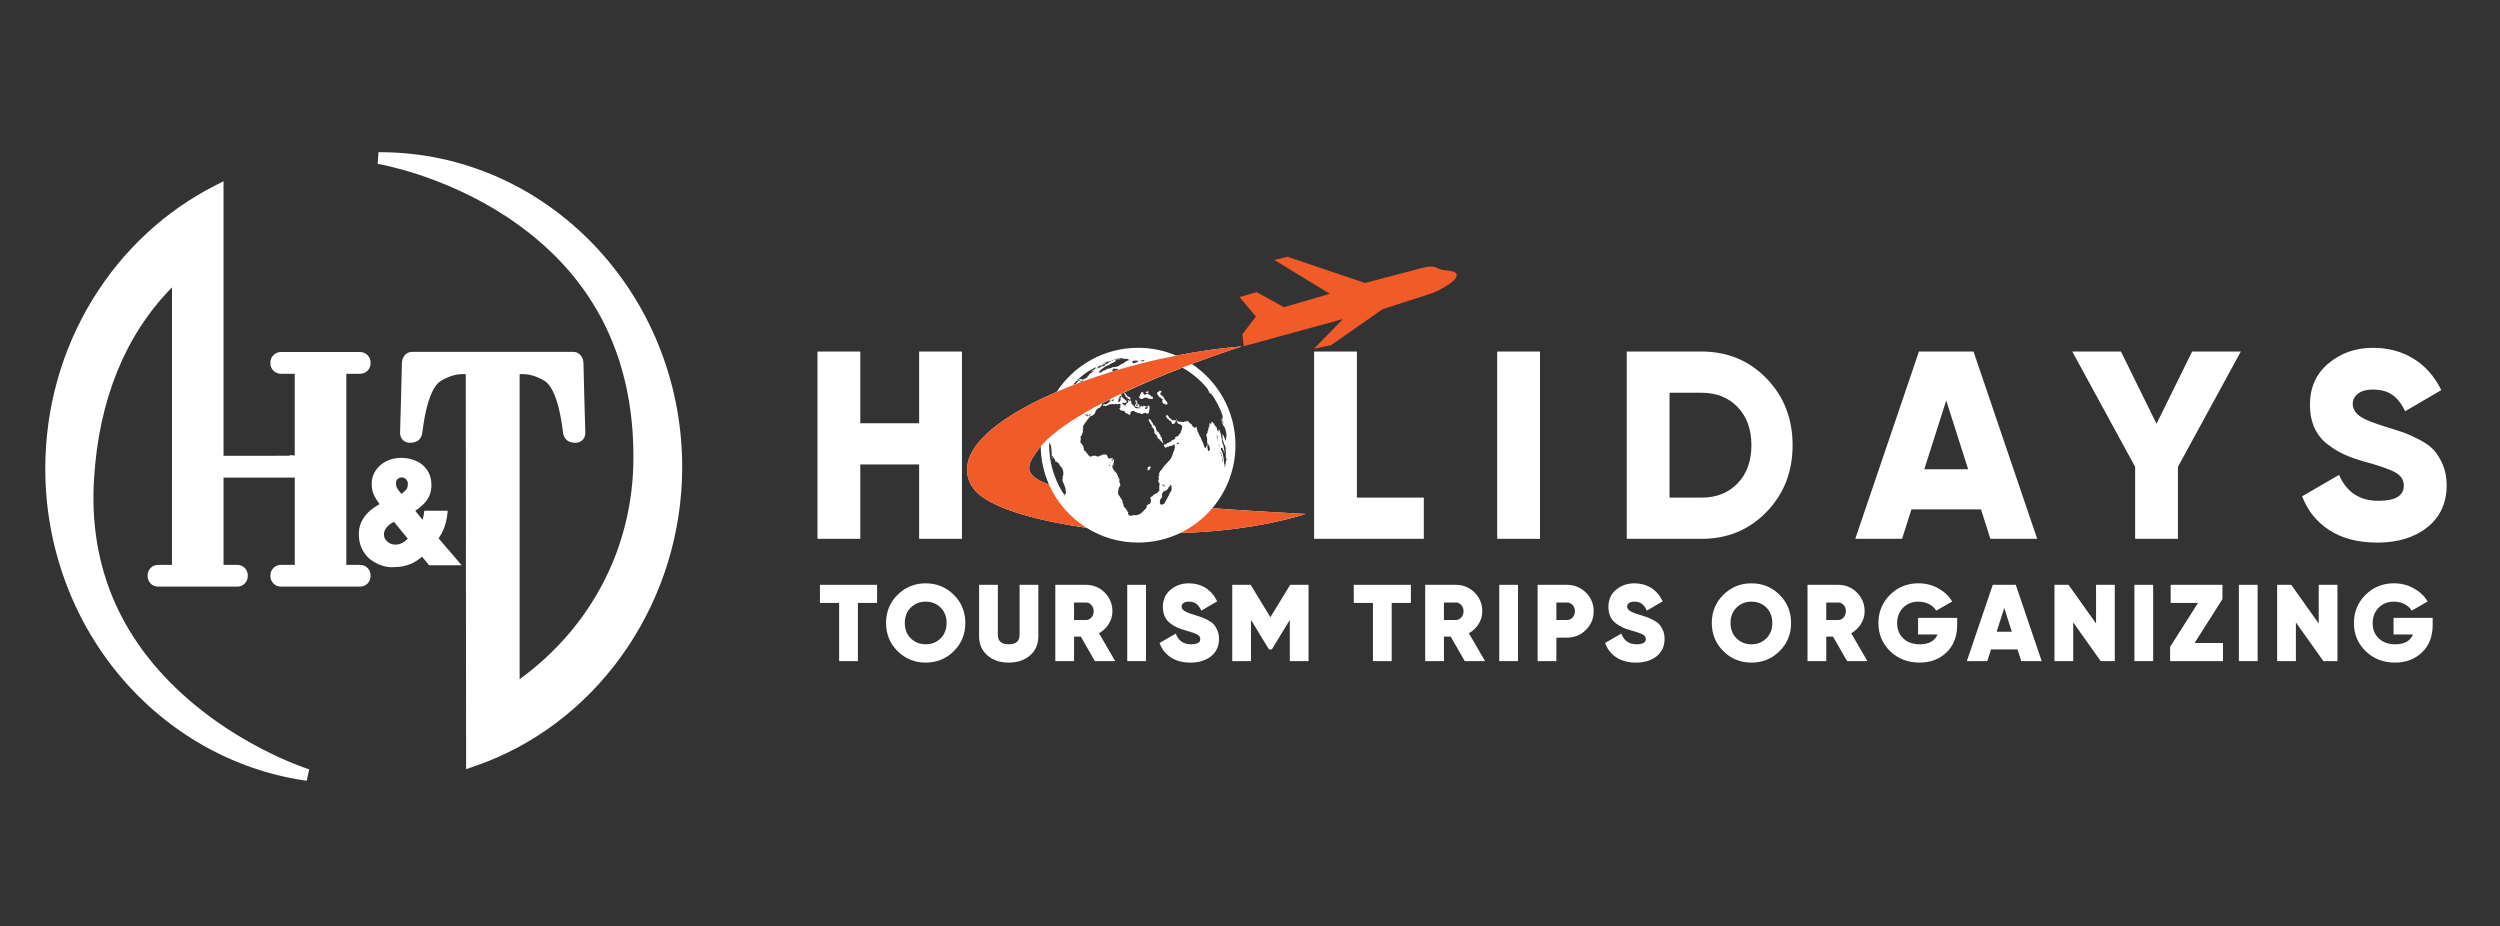 <svg xmlns="http://www.w3.org/2000/svg" id="Layer_1" viewBox="0 0 1600 592.94"><rect x="0" y="0" width="1600" height="592.94" fill="#333333" stroke="none"/><defs><style>      .st0 {        fill: #fff;      }      .st1 {        fill: #f15a29;      }    </style></defs><g><path class="st0" d="M243.22,97.41h-.97l-.57,7.48.96.16c.41.07,41.39,7.09,81.84,33.82,53.86,35.6,81.08,87.41,80.9,154,0,56.6-26.51,108.17-72.82,141.81v-195.19c.49-.05,1.09-.09,1.79-.09,3.16,0,8.16.75,14.06,4.3,3.82,2.31,8.97,9.75,11.81,32.12.17,1.36.23,1.77.34,2.19.92,3.55,3.53,5.36,7.76,5.36,2.48,0,3.97-1.12,4.77-2.06,1.52-1.77,1.56-3.88,1.5-4.67v-.24c-.2-6.54-1.15-39.37-1.15-43.39,0-3.4-1.33-5.29-2.45-6.27-1.47-1.29-3.09-1.56-4.19-1.56-.25,0-102.71,0-102.97,0-1.1,0-2.71.27-4.18,1.56-1.12.98-2.45,2.87-2.45,6.27,0,4.04-.95,36.88-1.14,43.42v.17c-.06.83-.02,2.94,1.5,4.71.81.94,2.29,2.06,4.77,2.06,4.23,0,6.84-1.81,7.76-5.36.11-.42.17-.86.34-2.19,2.85-22.37,7.99-29.81,11.81-32.11,5.9-3.56,10.9-4.31,14.05-4.31.7,0,1.31.04,1.8.09l.22,252.78,11.92-4.23c75.59-29.1,126.37-105.09,126.37-189.09,0-111.13-86.75-201.54-193.37-201.54Z"></path><path class="st0" d="M223.58,239.22h6.89c3.7,0,6.7-3,6.7-6.7v-.53c0-3.7-3-6.7-6.7-6.7h-50.72c-3.7,0-6.7,3-6.7,6.7v.53c0,3.7,3,6.7,6.7,6.7h8.88v16.35s0,4.57,0,4.57h0v31.4s-3.12-.31-3.12-.31l.07.45-42.45.05s-.03-.05-.07-.19V115.99s-5.3,2.7-5.3,2.7c-32.12,16.31-59.28,41.56-78.54,73.01-19.79,32.31-30.24,69.75-30.24,108.26,0,48.91,17.02,96.08,47.93,132.82,30.62,36.39,72.68,60.11,118.44,66.77l.97.14,1.55-7.33-.93-.3c-.37-.11-36.9-11.82-71.95-40.68-46.62-38.37-68.42-87.19-64.8-145.1,3.17-50.67,19.95-91.83,49.88-122.37v121.72l-.02.03v55.85h-8.62s0,0,0,0h-.26c-3.7,0-6.7,3-6.7,6.7v.53c0,3.7,3,6.7,6.7,6.7h44.6s0,0,0,0h6.11c3.7,0,6.7-3,6.7-6.7v-.53c0-3.7-3-6.7-6.7-6.7h-8.81v-55.84h45.57s0,55.84,0,55.84h-8.62s0,0,0,0h-.26c-3.7,0-6.7,3-6.7,6.7v.53c0,3.7,3,6.7,6.7,6.7h44.6s0,0,0,0h6.11c3.7,0,6.7-3,6.7-6.7v-.53c0-3.7-3-6.7-6.7-6.7h-8.83v-101.37s0-20.92,0-20.92h1.94Z"></path><path class="st0" d="M250.7,363.02c-7.87,0-14.12-5.33-14.38-5.56-2.06-1.82-3.71-4.07-4.89-6.68-1.19-2.61-1.79-5.61-1.79-8.94,0-2.52.44-4.88,1.31-6.99.85-2.07,2.04-3.98,3.53-5.67,1.45-1.64,3.12-3.12,4.98-4.4.97-.67,1.96-1.29,2.95-1.87l.51-.29-.35-.47c-1.02-1.39-1.92-2.8-2.69-4.19-1.33-2.38-2-5.18-2-8.32,0-2.52.54-4.85,1.61-6.92,1.05-2.02,2.47-3.79,4.22-5.24,1.74-1.43,3.74-2.55,5.96-3.31,2.2-.76,4.6-1.14,7.13-1.14s4.93.37,7.2,1.08c2.35.73,4.45,1.83,6.22,3.27,1.81,1.47,3.26,3.32,4.3,5.48,1.05,2.18,1.59,4.71,1.59,7.5,0,4.23-1.26,7.86-3.74,10.79-1.73,2.03-3.79,3.85-6.14,5.4l-.49.32,4.74,5.82.26-1.01c.26-1.02.47-2.07.61-3.11l.23-1.71h14.96l-.23,2.19c-.31,3.02-1.02,5.99-2.09,8.83-.85,2.23-1.96,4.36-3.3,6.32l-.23.33,14.78,17.23h-20.86l-4.47-5.47-.41.34c-2.15,1.79-4.44,3.22-6.8,4.25-3.14,1.36-6.71,2.05-10.61,2.05-.49.06-1.07.08-1.63.08ZM251.75,334.17c-.46.24-.9.49-1.34.76-.92.57-1.75,1.23-2.45,1.99-.7.74-1.26,1.57-1.68,2.45-.38.8-.57,1.73-.57,2.74,0,.83.19,1.64.56,2.41.39.81.92,1.51,1.56,2.08.65.59,1.44,1.07,2.34,1.44.86.35,1.77.52,2.71.52,1.89,0,3.54-.43,4.93-1.28.97-.59,1.92-1.32,2.82-2.15l.37-.34-8.86-10.82-.38.2ZM257.18,305.53c-1.05,0-1.92.34-2.69,1.04-.73.67-1.07,1.5-1.07,2.62,0,1.63.39,2.9,1.22,4.01.62.82,1.26,1.66,1.92,2.5l.32.41.41-.31c.87-.66,1.67-1.36,2.38-2.08.9-.92,1.36-2.3,1.36-4.08,0-1.15-.39-2.1-1.19-2.92-.8-.82-1.64-1.19-2.66-1.19Z"></path></g><path class="st0" d="M868.44,318.48h42.8v26.37h-70.2v-119.85h27.39v93.49Z"></path><path class="st0" d="M958.2,224.99h27.39v119.85h-27.39v-119.85Z"></path><path class="st0" d="M1089.05,224.99c16.55,0,30.39,5.74,41.52,17.21,11.13,11.47,16.69,25.71,16.69,42.72s-5.56,31.25-16.69,42.72c-11.13,11.47-24.97,17.21-41.52,17.21h-47.94v-119.85h47.94ZM1089.05,318.48c9.47,0,17.15-3.05,23.03-9.16,5.88-6.1,8.82-14.24,8.82-24.4s-2.94-18.29-8.82-24.4c-5.88-6.11-13.56-9.16-23.03-9.16h-20.55v67.12h20.55Z"></path><path class="st0" d="M1273.83,344.84l-5.99-18.83h-44.52l-5.99,18.83h-29.96l40.75-119.85h34.93l40.75,119.85h-29.96ZM1231.54,300.33h28.08l-14.04-44-14.04,44Z"></path><path class="st0" d="M1434.12,224.99l-40.24,73.8v46.06h-27.39v-46.06l-40.24-73.8h31.16l22.77,46.23,22.77-46.23h31.16Z"></path><path class="st0" d="M1521.31,347.24c-12.22,0-22.4-2.65-30.56-7.96-8.16-5.31-13.95-12.53-17.38-21.66l23.63-13.7c4.79,11.07,13.18,16.61,25.17,16.61,10.84,0,16.27-3.25,16.27-9.76,0-3.54-1.74-6.31-5.22-8.3-3.48-2-10.02-4.31-19.6-6.93-5.02-1.37-9.42-2.91-13.18-4.62s-7.45-3.97-11.04-6.76c-3.6-2.8-6.34-6.31-8.22-10.53-1.88-4.22-2.82-9.07-2.82-14.55,0-11.07,3.96-19.92,11.9-26.54,7.93-6.62,17.38-9.93,28.34-9.93,9.82,0,18.49,2.31,26.02,6.93,7.53,4.62,13.47,11.33,17.81,20.12l-23.12,13.53c-2.17-4.57-4.85-8.02-8.05-10.36-3.2-2.34-7.42-3.51-12.67-3.51-4.11,0-7.28.89-9.5,2.65-2.23,1.77-3.34,3.91-3.34,6.42,0,2.97,1.4,5.54,4.19,7.71,2.8,2.17,8.59,4.57,17.38,7.19,4.79,1.49,8.5,2.68,11.13,3.6,2.62.91,5.96,2.43,10.02,4.54,4.05,2.11,7.13,4.34,9.25,6.68,2.11,2.34,3.99,5.42,5.65,9.25,1.65,3.83,2.48,8.19,2.48,13.1,0,11.42-4.11,20.4-12.33,26.97-8.22,6.57-18.95,9.85-32.19,9.85Z"></path><path class="st0" d="M588.25,224.99h27.4v119.85h-27.4v-47.6h-37.67v47.6h-27.39v-119.85h27.39v45.89h37.67v-45.89Z"></path><g><polygon class="st0" points="524.77 385.87 537.05 385.87 537.05 423.12 549.05 423.12 549.05 385.87 561.33 385.87 561.33 374.28 524.77 374.28 524.77 385.87"></polygon><path class="st0" d="M592.44,373.33c-7.03,0-13.08,2.46-17.98,7.32-4.91,4.86-7.39,10.93-7.39,18.05s2.49,13.2,7.39,18.05c4.9,4.86,10.95,7.32,17.98,7.32s13.08-2.46,17.98-7.32c4.91-4.86,7.39-10.93,7.39-18.05s-2.49-13.19-7.39-18.05c-4.9-4.86-10.95-7.32-17.98-7.32ZM582.89,388.85c2.54-2.52,5.75-3.8,9.55-3.8s7,1.28,9.54,3.8c2.54,2.52,3.83,5.83,3.83,9.85s-1.29,7.33-3.83,9.85c-2.54,2.52-5.75,3.8-9.54,3.8s-7-1.28-9.55-3.8c-2.54-2.52-3.83-5.83-3.83-9.85s1.29-7.33,3.83-9.85Z"></path><path class="st0" d="M652.54,406.2c0,4.13-2.28,6.14-6.96,6.14s-6.96-2.01-6.96-6.14v-31.92h-12v32.88c0,5.15,1.81,9.3,5.37,12.35,3.54,3.03,8.11,4.56,13.59,4.56s10.05-1.54,13.59-4.56c3.57-3.05,5.37-7.21,5.37-12.35v-32.88h-12v31.92Z"></path><path class="st0" d="M709.44,399.58c1.67-2.56,2.51-5.38,2.51-8.38,0-4.67-1.66-8.7-4.93-11.98-3.27-3.27-7.31-4.93-11.98-4.93h-19.64v48.83h12v-15.69h4.33l9,15.69h12.99l-10.36-17.86c2.48-1.38,4.53-3.29,6.08-5.68ZM687.39,385.6h7.65c1.35,0,2.48.52,3.45,1.6.98,1.09,1.46,2.4,1.46,4s-.48,2.91-1.46,4c-.97,1.07-2.1,1.6-3.45,1.6h-7.65v-11.2Z"></path><rect class="st0" x="721.44" y="374.28" width="12" height="48.83"></rect><path class="st0" d="M776.79,399.6c-.88-.98-2.17-1.91-3.83-2.78-1.63-.85-3-1.47-4.06-1.84-1.05-.36-2.53-.84-4.46-1.44-3.42-1.02-5.69-1.96-6.75-2.78-.98-.76-1.46-1.62-1.46-2.64,0-.83.37-1.53,1.13-2.13.79-.62,1.95-.94,3.45-.94,1.96,0,3.55.44,4.73,1.3,1.19.87,2.22,2.19,3.04,3.92l.25.53,10.15-5.94-.22-.45c-1.77-3.58-4.22-6.35-7.3-8.24-3.07-1.89-6.66-2.84-10.65-2.84-4.48,0-8.39,1.37-11.64,4.08-3.28,2.73-4.94,6.43-4.94,10.99,0,2.25.39,4.27,1.17,6.02.78,1.76,1.94,3.24,3.44,4.4,1.46,1.14,2.98,2.07,4.51,2.76,1.52.69,3.32,1.32,5.33,1.87,3.76,1.03,6.34,1.94,7.68,2.71,1.22.7,1.81,1.63,1.81,2.84,0,.83,0,3.35-5.94,3.35-4.58,0-7.7-2.06-9.53-6.29l-.24-.56-10.34,5.99.16.43c1.4,3.73,3.8,6.72,7.14,8.89,3.33,2.16,7.52,3.26,12.47,3.26,5.38,0,9.81-1.36,13.16-4.04,3.39-2.71,5.12-6.47,5.12-11.17,0-2.02-.35-3.85-1.03-5.43-.68-1.57-1.47-2.86-2.35-3.83Z"></path><polygon class="st0" points="813.05 395 800.4 374.28 788.64 374.28 788.64 423.12 800.63 423.12 800.63 396.74 812.14 415.61 813.97 415.61 825.47 396.74 825.47 423.12 837.47 423.12 837.47 374.28 825.71 374.28 813.05 395"></polygon><polygon class="st0" points="866.41 385.87 878.68 385.87 878.68 423.12 890.68 423.12 890.68 385.87 902.96 385.87 902.96 374.28 866.41 374.28 866.41 385.87"></polygon><path class="st0" d="M946.16,399.58c1.67-2.56,2.51-5.38,2.51-8.38,0-4.67-1.66-8.7-4.93-11.98-3.27-3.27-7.31-4.93-11.98-4.93h-19.64v48.83h12v-15.69h4.33l9,15.69h12.99l-10.36-17.86c2.48-1.38,4.53-3.29,6.08-5.68ZM924.11,385.6h7.65c1.35,0,2.48.52,3.45,1.6.98,1.09,1.46,2.4,1.46,4s-.48,2.91-1.46,4c-.97,1.07-2.1,1.6-3.45,1.6h-7.65v-11.2Z"></path><rect class="st0" x="959.52" y="374.28" width="12" height="48.83"></rect><path class="st0" d="M1002.7,374.28h-18.62v48.83h12v-15.01h6.62c4.81,0,8.93-1.66,12.25-4.93,3.32-3.27,5-7.3,5-11.98s-1.68-8.71-5-11.98c-3.32-3.27-7.44-4.93-12.25-4.93ZM1006.46,395.2c-.99,1.08-2.22,1.6-3.76,1.6h-6.62v-11.2h6.62c1.54,0,2.77.52,3.76,1.6,1.01,1.09,1.49,2.4,1.49,4s-.49,2.91-1.49,4Z"></path><path class="st0" d="M1061.94,399.6c-.88-.98-2.17-1.91-3.83-2.78-1.63-.85-3-1.47-4.06-1.84-1.05-.36-2.53-.84-4.46-1.44-3.42-1.02-5.69-1.96-6.75-2.78-.98-.76-1.46-1.62-1.46-2.64,0-.83.37-1.53,1.13-2.13.79-.62,1.95-.94,3.45-.94,1.96,0,3.55.44,4.73,1.3,1.19.87,2.22,2.19,3.04,3.92l.25.53,10.15-5.94-.22-.45c-1.77-3.58-4.22-6.35-7.3-8.24-3.07-1.89-6.66-2.84-10.65-2.84-4.48,0-8.39,1.37-11.64,4.08-3.28,2.73-4.94,6.43-4.94,10.99,0,2.25.39,4.27,1.17,6.02.78,1.76,1.94,3.24,3.44,4.4,1.46,1.14,2.98,2.07,4.51,2.76,1.52.69,3.32,1.32,5.33,1.87,3.76,1.03,6.34,1.94,7.68,2.71,1.22.7,1.81,1.63,1.81,2.84,0,.83,0,3.35-5.94,3.35-4.58,0-7.7-2.06-9.53-6.29l-.24-.56-10.34,5.99.16.43c1.4,3.73,3.8,6.72,7.14,8.89,3.33,2.16,7.52,3.26,12.47,3.26,5.38,0,9.81-1.36,13.16-4.04,3.39-2.71,5.12-6.47,5.12-11.17,0-2.02-.35-3.85-1.03-5.43-.68-1.57-1.47-2.86-2.35-3.83Z"></path><path class="st0" d="M1120.92,373.33c-7.03,0-13.08,2.46-17.98,7.32-4.91,4.86-7.39,10.93-7.39,18.05s2.49,13.2,7.39,18.05c4.9,4.86,10.95,7.32,17.98,7.32s13.08-2.46,17.98-7.32c4.91-4.86,7.39-10.93,7.39-18.05s-2.49-13.19-7.39-18.05c-4.9-4.86-10.95-7.32-17.98-7.32ZM1111.37,388.85c2.54-2.52,5.75-3.8,9.55-3.8s7,1.28,9.54,3.8c2.54,2.52,3.83,5.83,3.83,9.85s-1.29,7.33-3.83,9.85c-2.54,2.52-5.75,3.8-9.54,3.8s-7-1.28-9.55-3.8c-2.54-2.52-3.83-5.83-3.83-9.85s1.29-7.33,3.83-9.85Z"></path><path class="st0" d="M1190.85,399.58c1.67-2.56,2.51-5.38,2.51-8.38,0-4.67-1.66-8.7-4.93-11.98-3.28-3.27-7.31-4.93-11.98-4.93h-19.64v48.83h12v-15.69h4.33l9,15.69h12.99l-10.36-17.86c2.48-1.38,4.53-3.29,6.08-5.68ZM1168.8,385.6h7.65c1.35,0,2.48.52,3.45,1.6.98,1.09,1.46,2.4,1.46,4s-.48,2.91-1.46,4c-.97,1.07-2.1,1.6-3.45,1.6h-7.65v-11.2Z"></path><path class="st0" d="M1227.55,406.06h12.5c-1.87,4.23-5.61,6.29-11.41,6.29-4.38,0-7.93-1.27-10.54-3.77-2.61-2.5-3.93-5.77-3.93-9.74s1.29-7.35,3.83-9.92c2.54-2.56,5.8-3.87,9.68-3.87,2.49,0,4.76.51,6.75,1.51,1.97,1,3.47,2.29,4.46,3.83l.28.43,10.21-5.86-.3-.48c-2.09-3.34-5.06-6.06-8.83-8.1-3.77-2.03-7.98-3.07-12.5-3.07-7.12,0-13.23,2.49-18.15,7.39-4.93,4.9-7.42,10.98-7.42,18.05s2.52,13.13,7.5,17.99c4.97,4.86,11.3,7.32,18.83,7.32,6.94,0,12.74-2.2,17.26-6.53,4.52-4.34,6.82-10.22,6.82-17.48v-4.63h-25.03v10.63Z"></path><path class="st0" d="M1275.38,374.28l-16.6,48.83h13.09l2.39-7.5h16.95l2.39,7.5h13.09l-16.6-48.83h-14.69ZM1287.58,404.3h-9.71l4.85-15.21,4.85,15.21Z"></path><polygon class="st0" points="1341.47 399.05 1323.87 374.28 1314.87 374.28 1314.87 423.12 1326.86 423.12 1326.86 398.35 1344.46 423.12 1353.47 423.12 1353.47 374.28 1341.47 374.28 1341.47 399.05"></polygon><rect class="st0" x="1366.03" y="374.28" width="12" height="48.83"></rect><polygon class="st0" points="1422.28 383.57 1422.37 383.44 1422.37 374.28 1389.22 374.28 1389.22 385.87 1406.72 385.87 1388.97 413.83 1388.88 413.96 1388.88 423.12 1422.71 423.12 1422.71 411.53 1404.53 411.53 1422.28 383.57"></polygon><rect class="st0" x="1432.88" y="374.28" width="12" height="48.83"></rect><polygon class="st0" points="1483.98 399.05 1466.38 374.28 1457.37 374.28 1457.37 423.12 1469.37 423.12 1469.37 398.35 1486.97 423.12 1495.97 423.12 1495.97 374.28 1483.98 374.28 1483.98 399.05"></polygon><path class="st0" d="M1531.87,395.43v10.63h12.5c-1.87,4.23-5.61,6.29-11.41,6.29-4.38,0-7.93-1.27-10.54-3.77-2.61-2.5-3.93-5.77-3.93-9.74s1.29-7.35,3.83-9.92c2.54-2.56,5.8-3.87,9.68-3.87,2.49,0,4.76.51,6.75,1.51,1.97,1,3.47,2.29,4.46,3.83l.28.43,10.21-5.86-.3-.48c-2.09-3.34-5.06-6.06-8.83-8.1-3.77-2.03-7.98-3.07-12.5-3.07-7.12,0-13.23,2.49-18.15,7.39-4.93,4.9-7.42,10.98-7.42,18.05s2.52,13.13,7.5,17.99c4.97,4.86,11.3,7.32,18.83,7.32,6.94,0,12.74-2.2,17.26-6.53,4.52-4.34,6.82-10.22,6.82-17.48v-4.63h-25.03Z"></path></g><g><path class="st0" d="M709.61,231.48c.07-.03.16-.05.22-.06l-.16.03-.06.02Z"></path><path class="st0" d="M692.87,243.78s.07-.02.09-.03h-.04s-.05.03-.05.03Z"></path><polygon class="st0" points="697.87 238.88 697.83 238.94 697.93 238.93 697.87 238.88"></polygon><path class="st0" d="M689.73,243.38c.09-.17.11-.21.06-.22l-.02.06-.08.07s.04.04.05.05v.05Z"></path><path class="st0" d="M719.82,229.79s.03-.05.08-.1l-.05.04s-.02.04-.03.06Z"></path><polygon class="st0" points="692.71 244.15 692.56 244.24 692.67 244.2 692.71 244.15"></polygon><polygon class="st0" points="703.44 235.39 703.43 235.39 703.43 235.4 703.58 235.28 703.44 235.39"></polygon><path class="st0" d="M713.95,236.52s.04-.07.05-.11c0,.02-.02.04-.04.06,0,.02-.02.03-.02.04Z"></path><path class="st0" d="M749.08,314.25v.03s.05.1.05.1l.02-.05.19-.36c-.07.11-.15.24-.22.35,0-.02-.02-.03-.04-.07Z"></path><path class="st0" d="M749.44,313.35c.02.09.05.16.07.26.02-.11-.06-.17-.06-.26,0,0,0,0,0,0Z"></path><path class="st0" d="M748.9,311.57s0,0,.01-.04c.01-.03.02-.06.04-.08-.02.04-.04.08-.05.11v.02Z"></path><path class="st0" d="M747.81,312.87s.05-.02.07-.03c-.03.01-.06.02-.1.02,0,0,.02,0,.02.01Z"></path><path class="st0" d="M744.5,310.91l.06-.09.07.05-.13-.1s0,.09,0,.14Z"></path><path class="st0" d="M743.98,322.51c-.15.1-.3.19-.49.22.19-.02.34-.12.49-.22Z"></path><path class="st0" d="M742.64,321.87q.21.52.31.6-.08-.07-.31-.6Z"></path><path class="st0" d="M743.72,318.65s-.02.03-.04.05c.02-.01.02-.01.03-.03,0,0,0-.01.01-.02Z"></path><path class="st0" d="M773.03,285.31c.02-.07.02-.14.05-.22l-.02.05c-.01.07-.02.11-.03.17Z"></path><polygon class="st0" points="742.78 322.67 742.79 322.71 742.79 322.67 742.78 322.67"></polygon><path class="st0" d="M672.09,285.57c0-.09,0-.15.02-.2-.01.07-.02.1-.02.16v.04Z"></path><path class="st0" d="M672.1,287.74s0,0,0,.02c0,0,0-.02,0-.03,0,0,0,0,0,0Z"></path><path class="st0" d="M672.09,287.88s0,0,0,0c0,0,0-.02,0-.03v.02s0,0,0,.01Z"></path><path class="st0" d="M672.14,285.25s0-.03.01-.04c0,0,0,.01,0,.02,0,0,0,.02,0,.02Z"></path><path class="st0" d="M671.53,284.05s-.01.08-.02.11c0-.07.02-.15.02-.24v-.16c0,.16-.02.32-.03.49,0-.06,0-.11.03-.21Z"></path><path class="st0" d="M672.53,288.42c0-.05.02-.1.02-.16,0,.04-.02.07-.02.11v.05Z"></path><path class="st0" d="M672.01,288.41s0-.07.04-.14c0-.04,0-.08.01-.12-.01.09-.02.18-.05.26Z"></path><path class="st0" d="M672.08,287.97s0-.06.01-.09c0,0,0,0,0,0,0,.03,0,.06,0,.09Z"></path><path class="st0" d="M672.8,286.81v.1s.01-.32.01-.32c0,.12-.01.23-.03.34,0-.04.02-.08.02-.12Z"></path><polygon class="st0" points="779.95 284.48 779.95 284.46 779.94 284.45 779.95 284.48"></polygon><path class="st0" d="M722,229.79h0s-.01,0-.02,0h.01Z"></path><path class="st0" d="M719.78,231.85l.1-.03-.19-.02s.06.04.09.05Z"></path><path class="st0" d="M720.81,229.72s-.01-.02-.02-.03l.04.05s-.02-.02-.02-.02Z"></path><path class="st0" d="M673.18,293.16s.02.02.02.03l-.03-.09s0,.04,0,.06Z"></path><path class="st0" d="M719.85,229.83s-.02-.02-.02-.04v.08s.02-.02.02-.05Z"></path><path class="st0" d="M672.64,286.93l-.27,1.45s.18-.94.27-1.45Z"></path><path class="st0" d="M779.15,280.14v-.05s0,0,0,0v.02s0,.02,0,.02Z"></path><path class="st0" d="M718.7,229.43s0,0,0,0c-.02,0-.05,0-.09,0,0,0,0,0,0,0,.04-.01.06,0,.09,0Z"></path><path class="st0" d="M736.14,298.53l-.04.03s-.03,0-.04,0c-.03,0-.05,0-.07,0l-.17-.03-.04-.09-.07.06-.07.14-.24.06h-.2s-.05-.01-.07-.01l-.13.07-.06-.03-.12.07-.08.05c.04.2-.09.36-.14.42l-.08.13s0,.01,0,.01l-.02.04v.05s.03,0,.04,0l.02.15v.08s.05.19.05.19c0,0,0,0,0,0h0s0,0,0,0c.02.18-.06.3-.11.38.02.14-.06.31-.1.4,0,.09-.02.18-.02.26.03.04.06.09.08.13.06-.09.08-.13.23-.22l.13-.08.12.12.04.06.03.05.02.03.13-.15.11.11.25-.28.03-.04s0,0,0-.01c0-.01,0-.03,0-.05l.06-.15.1-.08.16-.05.04-.05-.03-.07.07-.18.09-.06.04-.02s.01,0,.02,0l-.05-.22.13.02-.04-.02.18-.15-.02-.31.09-.26s.06-.02.07-.03c-.15-.19-.19-.36-.21-.42l-.12-.04Z"></path><path class="st0" d="M782.73,285.27l-.07-.25c.02.07.06.19.07.27,0,0,0-.02,0-.02Z"></path><path class="st0" d="M716.62,262.37h0s.03.06.04.09c0-.02-.03-.06-.03-.09Z"></path><path class="st0" d="M776.46,271.4l.13.18c-.11-.15-.24-.3-.34-.45.07.12.12.2.2.28Z"></path><path class="st0" d="M773.32,288.03c-.13-.42-.2-.94-.23-1.32.07.75.15,1.11.23,1.32Z"></path><path class="st0" d="M734.39,299.52s.09-.01.13,0c-.04,0-.09,0-.14,0h.01Z"></path><path class="st0" d="M747.18,258.11l-.05-.08s-.02-.02-.01-.02c-.09-.21-.15-.43-.23-.64h-.01s-.04-.11-.04-.11l-.04-.24s0-.01,0-.01l-.11-.1-.13-.05-.05-.07-.07-.06v.2s-.24-.23-.24-.23c-.2-.35-.22-.38-.13-.59-.02,0-.04,0-.07,0l-.1.06-.15-.05-.11-.08-.03-.02s0-.02-.01-.03l-.1-.2v-.03s-.03-.03-.03-.04l-.15-.18s.08.02.11.04c-.02-.1-.03-.2-.05-.3-.02-.05-.04-.1-.05-.15l-.12-.14-.02-.04v.41s-.2-.63-.2-.63l-.03-.03-.07.27c-.04-.16-.09-.32-.14-.48l-.04-.04s0-.03,0-.04c0-.03,0-.01-.02-.07-.05-.06-.08-.16-.12-.23v-.13s-.01,0-.01,0v-.23s0,0,0,0v-.02s-.01,0-.01,0v-.05s-.05-.02-.05-.02l-.21-.03-.27-.03-.04-.05-.17-.18-.07.02-.19-.08-.08-.15-.14-.19-.28-.32s0-.02,0-.02q-.14-.14-.29-.17t-.4-.33l.03-.21.03-.05s.05,0,.06,0l.26-.03v-.06s.03-.51.03-.51l.04-.04.15-.13.07.03.05.02.15-.02s0,0,.07,0c.04,0,.08,0,.11,0q-.06-.15-.05-.37v-.18c-.13-.11-.19-.27-.3-.39h-.21q-.13.03-.76-.13l-.04.06v.08s-.07.01-.07.01l-.1.03-.08.12-.02.03-.13.12h-.03s-.03.02-.03.02h0s.28.35.28.35l-.46-.24v.18l-.12-.06-.13.06s-.09.01-.13.01l.07.11-.11.1-.23.19-.22-.11.1.17c-.06-.05-.13-.11-.19-.15.17.25.18.25.12.8l-.07-.07c-.02.11-.03.23-.04.35.18.12.39.24.55.4.07.12.16.28.23.42,0-.08.01-.17.01-.24,0,.12.06.32.14.43l.05.29.27.29.31.26.31.29h0s.03-.06.03-.06c.16.03.25.06.41.2.24.21.42.48.64.7l.14.05.02.09c.15.07.33.09.46.17.13.08.21.19.26.29l.2.31-.3-.06-.33-.06-.03.06v.19s.02.1.02.1l.12.28v.04s.01.06.01.06l-.02.18v.04s-.04.17-.04.17h-.01s0,.02,0,.02l-.03.07.03.16.05.14s.03.04.04.07c0-.03-.03-.05-.04-.06h0s0-.01,0-.02l-.05-.09c.15.25.17.61.46.79.28.17.66.04.9.3.16.18.18.22.58.35.25.08.41.11.57.1.36-.08.67-.29,1.05-.36l-.27-.46h.01ZM744.07,257.77s-.03-.06-.04-.08h0s.05.08.05.08t0,0Z"></path><path class="st0" d="M766.45,242.69h0c-.06,0-.1-.05-.16-.07.05.02.1.06.15.07Z"></path><path class="st0" d="M775.88,325.23s0,0,0,0c9.23-10.87,14.81-24.94,14.81-40.31,0-21.71-11.11-40.83-27.95-51.98.11-.04.23-.09.35-.13,17.06-6.43,29.92-10.56,31.85-11.08,0,0-16.95.97-41.64,5.76-.16.03-.32.07-.48.1-7.51-3.21-15.77-4.99-24.45-4.99-21.83,0-41.03,11.24-52.16,28.23,0,0,0,0,0,0h0c-27.59,11.96-54.03,28.4-57.02,46.5-.95,5.74.46,11.06,4.2,15.8,10.82,13.73,49.05,21.49,71.94,24.65,0,0,.02,0,.03,0,9.57,5.99,20.88,9.47,33.01,9.47,9.67,0,18.83-2.2,27-6.14,49.06-1.31,80.18-12.16,80.18-12.16-19.32-1.05-39.78-2.24-59.67-3.71ZM675.14,293.74l-.02.14s-.02-.06,0-.08l.02-.05ZM673.88,293.01s.03.1.03.13c0,0,0,.04,0,.03-.03-.03-.06-.16-.03-.16ZM673.41,291.57s.08.14.08.17c0,.06-.08.04-.1.02-.06-.04-.02-.19,0-.19,0,0,.01,0,.02,0ZM673.34,291.26s.06.04.05.11c0,.04-.06.29-.09.27-.01-.02-.02-.04-.02-.05-.01-.07-.08-.15-.1-.22l.11-.1s.04,0,.05,0ZM659.43,302.48c-2.67-4.88,2.33-10.73,4.11-13.43.72-1.09,1.6-2.24,2.52-3.34,0-.05,0-.07,0-.09,0,.03,0,.09,0,.09.11,8.69,2,16.95,5.32,24.44-6.21-2.28-10.39-4.82-11.95-7.67ZM681.77,316.44l-.02-.11.1.19-.08-.07ZM682.45,315.97c-.07-.02-.14-.03-.2-.06l-.11-.02c-.06-.07-.12-.15-.17-.23.03.06.07.14.11.19l-.21.04.09-.03-.19-.12-.1-.02-.05.07.15.19-.1.06-.03.12c.02.06.04.14.05.2-.05-.03-.13-.07-.18-.09l.02.15-.07.06.04.24-.02.19.06.23.05.07.07.23s0,0,0,0l-.04-.1-.02.02c-5.71-8.22-9.31-18.02-10.01-28.62l.02.02s-.02-.03-.03-.05c0-.14-.02-.28-.03-.43,0,0,0,.01,0,.02,0,0,0-.02,0-.03-.06-1.11-.11-2.22-.11-3.35,0-.58.03-1.16.04-1.74.02.14.04.26.05.3v.19s.04-.04.04-.04c0,0,.01.02.02.03.08.1.11.16.14.27l.04-.09h.06s0,0,.03.03c.03.02.06.05.06.09.02-.03.05-.04.07-.06.06.08.11.17.15.25l.07.2v.03s.02.28.02.28v-.28s.05.06.05.06v.03c.06.17.17.32.22.51l.05.3.04.27.02.03s.06.03.08.05c0,.05-.03.13-.02.18v-.06s.07.32.07.32l.06.36s0,.06,0,.09c0,0,0,.01,0,.02,0,.01,0,.03,0,.05,0,0,0-.03.02.04q.05.34.04.71s.02-.05.03-.08c0,.63.12,1.26.1,1.88q.26.91.21,1.1c0,.13-.01.3-.05.43l-.05.18-.05.32c-.02.09-.03.19-.04.28h.05s-.05.05-.05.05v-.05c-.03.18-.07.34-.09.52.03.02.06.16.05.26,0,.04,0,.09,0,.14,0,0,0,0,0,0v.13s0-.08,0-.13c-.02.44-.14.55-.14.55-.02-.16-.02-.27,0-.34.04-.08.02-.22.01-.32,0,0,0-.01,0-.01-.03.16-.04.33-.12.48-.03.11-.02.27.03.36l.08-.09c.08-.17.18-.39.23-.56.03.18.05.37.08.56l-.03-.32s.04.06.07.06c.01-.03.02-.07.02-.1-.03,0-.06-.03-.08-.03l-.02-.25-.02-.21.08.1c-.11-.21-.08-.63.01-.6,0,0,.02,0,.02,0,.11.07.17.19.26.27t.02.02s.01-.01.01-.01c.02-.23.3.15.3.16,0,.01.03.06.03.17,0,.43-.02,1.41-.22,1.2-.02-.03-.03-.07-.03-.1-.01.07-.03.15-.04.23l-.03-.11s0,.06,0,.08c-.02,0-.02-.02-.04-.03-.03-.04-.09-.05-.12-.06.03.06.07.11.11.15.02.06.04.14.05.2l.06-.15.02-.04c.09.1.11.23.1.34.01-.07.02-.15.07-.28.02-.07.05-.18.08-.26.02.06.06.14.09.2l-.04-.18h.1l-.1-.03.04-.19c.04-.18.1-.41.14-.58.04.05.09.1.14.14l-.03-.21.1.25.03-.04.02.12.03.05.04-.15.04.27.05-.06-.04.13s.05.02.08.03c.02,0,.03.01.11.08.02.07.03.15.05.21l.04-.07.08.21.02-.08.05.19.03-.05.05.07v.18s.05-.11.05-.11l.04.38.11-.12.03-.14.08.33-.02.09s.08.07.1.11c0,.12-.03.29-.07.41.03-.02.07-.05.09-.08.04.11.05.29.03.39v.5s.01.12.02.17c.02-.05.04-.12.07-.19v-.44s.07.07.1.1c-.02.07-.04.14-.06.19.02.02.05.04.06.06.02-.05.06-.13.09-.19.09-.03.21-.07.3-.1.04.05.1.14.14.2l.35.3.15.21.24.08h.02s0,0,.14,0c.31.07.35.09.95,1.1l.21.3.18.43c.5.88,1.48,1.38,1.73,2.42l.02.16c.2.46.22.67.26.96,0-.04,0-.09.01-.12.03.14.09.32.09.46,0,.04-.03.08-.03.12.11.32.25,1.01.06,2.08l-.05.04c0,.3-.03.43-.1.68l-.11.14-.09.21-.08-.17.08.2-.07.06.03.25v.24s.03-.02.05-.02q.02,1.06-.1,1.36c-.04-.12-.12-.3-.2-.42l-.02.18c.05.17.12.39.15.57v.05s0-.02.02-.02c.01,0,.01.03.01.04.01.04.02.08.03.11-.06-.04-.06-.08-.06-.13v.05s0,.02,0,.02l.11.32-.07-.1.15.36s0-.11-.02-.16c.59,2.13,2.01,4.03,1.87,6.37q.14.5.24.74l.06.48v.24s.11.2.11.2c0,.02,0,.07,0,.1ZM673.01,292.44l.05-.36v.11s-.05.25-.05.25ZM673.07,292.37l-.06.2.05-.21s0,0,0,0ZM673.06,291.75c-.12-.14,0-.26,0-.27l.05.11-.06.16ZM778.88,280.09c0-.06.03-.11.02-.19q-.1-.34-.09-.48l-.02-.02-.03-.08-.11-.28s.07-.02.12-.03l-.03-.13q-.04-.31.13-.83l.07.43.02.15.02.02.07.18v.27s0,.11,0,.11c.08.16.11.32.12.42l-.03.12h0s.02.07.02.07v.18s.08-.03.11-.05c0,.03,0,.06.02.09-.03,0-.05,0-.08,0l-.02.17v.1s.02.14.02.14c0,0,0,0,0,0,.01.07.02.14.03.21l.02.19s-.07.03-.09.04h-.01c-.14.02-.17-.09-.26-.47l-.02-.34ZM779.31,281.88c-.03.14-.08.18-.09.19l-.11-.05-.06-.17-.02-.06.02-.06.02-.76.15.36.05.11s0,.01,0,.02l.05.17v.25ZM779.6,283.42l-.17-.18v-.12s.2.18.2.18l-.02.12ZM779.99,284.79c-.11-.03-.14-.04-.16-.22l.03-.2.03-.08h0s0-.02,0-.02l.05-.04.02.03.11-.08.03.2-.04.02s.02.08.02.11l-.04.23-.05.05ZM779.89,283.91l.18-.1s.01.05.01.08l-.09.06-.1.05v-.09ZM780.37,285.83l-.06.41-.11-.32q-.13-.46-.12-.66l-.04-.02v-.19s.1.03.1.03h.01s.01-.02.01-.02l.09.04.05.04s0,.08.02.11c.01.1.03.19.04.28,0,.09,0,.2-.01.28ZM781.48,290.48l-.08.09-.03-.17-.04-.07-.14-.14-.02-.04s0-.07,0-.1v-.57s.12.1.12.1l.07.03.02.04.05.15.07.04v.02s.19.36.19.36l-.14.18-.07.08ZM781.87,292.2v-.03s-.02-.03-.02-.03l-.02-.2-.06-.16c-.03-.07-.09-.25-.09-.51v-.21s.07-.07.07-.07l.15-.1q.13.16.19.47l.02.28-.06.48-.09.13-.08-.07ZM781.73,290.54l.11-.37.07.14-.11.36-.07-.14ZM782.01,293.22s0-.04,0-.05l.02-.04.05-.26v-.13s.05-.13.05-.13l.06-.28v.16s.01,0,.01,0v-.05s.03-.2.03-.2h.1s-.02.2-.02.2l-.04.22h-.05s.03.19.03.19l-.03.05v.12s.01.02.01.02c0,.02,0,.03,0,.03l-.05.27-.08.12-.07-.03-.02-.21ZM782.24,294.68s-.01,0-.01,0c-.02-.01-.06-.04-.09-.12-.04-.13-.03-.27-.06-.4l-.02-.05s.01-.07.02-.08l.06-.5.05-.06.19-.26c0,.1-.01.19-.02.29v.06c.06.46.06.53.04.71l-.04.23-.09.16s-.02.01-.02.02ZM782.64,295.62l-.02.1v.11s0,.02,0,.02l-.14.18v-.02s0,0,0,0v-.07s0-.35,0-.35l-.1.06v-.21s.06-.36.06-.36l-.04.06-.07-.3.08-.16.05-.1v-.05s0,.04,0,.04l.02-.05.02-.1.08.53.03.25v.04s.06.19.06.19l.02.08-.03.11ZM782.73,298.14l-.06-.1.12-.39.06.1-.12.39ZM785.21,287.98s-.01.01-.02.02l.03-.25c0,.08,0,.16-.01.24ZM785.05,286.71l.02-.28.05-.2s.02-.01.02-.01c.05.03.07.22.08.45v.07s.03.05.03.05l-.04.15v.04l-.04.1v.06s-.02-.02-.02-.02l-.02.06c-.06.04-.12.09-.18.13l.12-.39v-.03s0-.18,0-.18ZM784.6,288.24l-.05.04-.05.07v-.2s.11-.12.11-.12v.2ZM782.42,269.45s.03-.1.05-.15l.07.02c-.06-.12-.07-.17-.06-.19.1,0,.22.42.23.43,0,.02,0,.03,0,.05,0,0-.02-.01-.03-.04.03.17.07.38.1.53l.13.46.03.41s-.01-.02-.01-.04c-.01,0-.02.01-.02.01-.03.07.02.18.02.22q-.06.04-.3-.11l-.16-.41-.14-.41c0-.1-.01-.22-.02-.33,0-.05.03-.1.03-.15,0-.07-.05-.14-.08-.22l.08.03-.03-.09c0-.09.03-.13.07-.09.02.04.04.05.04.07ZM774.02,250.91s0,.03.01.05c-.03-.04-.05-.09-.07-.13.02.03.04.06.06.09ZM773.7,250.5c-.06-.05-.12-.1-.18-.12-.06-.15-.19-.28-.25-.42-.05-.07-.08-.11-.12-.16.18.23.37.46.55.7ZM729.88,230.95l.02-.03s.05-.09.06-.13c0-.04.06,0,.11,0,.05,0,.07,0,.17,0,.11,0,.1,0,.33-.07s.3-.02.3-.02c0,0,.16-.01.31-.08.16-.06.11-.05.17-.09.06-.03.08,0,.26.08s.25-.06.25-.06l.32-.02s.07.14.07.19c0,.05.07-.01.11-.04s.16-.04.16-.04l-.06.19h0s0,.01-.02.02c-.02.01-.04.04-.03.07.02.05-.07.02-.07.02l-.1.06s.02.14,0,.17c-.02.03-.17,0-.32-.03h-.1s.01-.01.01-.01c-.04,0-.09.01-.42.02-.03,0-.05,0-.07,0,0,0-.05.04-.29.07-.25.03-.09,0-.13,0s-.63-.1-.69-.1,0,0-.25-.13c0,0,0,0-.01,0-.02,0-.05-.01-.07-.01.01,0,.02,0,.03,0-.02,0-.04-.02-.05-.02v.02s-.04-.04,0-.02ZM724.68,231.51c.07-.14.19-.37.19-.37.01.01.06,0,.12-.02h0s0,0,0,0c.04-.01.07-.03.1-.07.08-.1.07-.16.21-.14.14.02.35,0,.35,0,0,0,.21-.06.3-.07s.14-.03.35-.03c.21,0,.23-.07.49-.05.26.03.29-.04.44.03.15.07.4.09.4.09,0,0,.69.05.81.09.13.04.33.06.37.1s-.38.13-.42.17c-.04.04-.15.08-.15.08,0,0,.01.03-.06.07-.07.04-.26.21-.26.21,0,0-.15.01-.36.2-.2.19-.13.15-.26.21s-.7.13-.7.13c0,0-.19,0-.33.02s-.45.16-.54.22-.21.06-.36.06-.19.13-.41-.09c-.22-.22-.27-.27-.28-.46-.01-.19-.06-.25,0-.39ZM725.94,232.97l-.14.16-.11.13-.03-.04-.17-.24h.21s.1-.01.1-.01h.15ZM719.97,229.63s0,0,.01,0c-.04.03-.08.05-.12.06-.01,0,0,0-.01,0,.04-.02.08-.04.12-.06ZM715.97,229.36s-.05.05-.08.06h.1s-.25.05-.25.05l-.06.04h-.1s.08.01.08.01c-.12.03-.22.04-.33.06.05.04.1-.01.14,0-.04.03-.09.04-.13.06.03-.02.07-.01.1-.01-.01,0-.17.07-.21.08-.1,0-.19.01-.28,0-.11,0-.2.05-.32.04.03-.03.07-.02.34-.08-.02,0-.28.04-.4.08-.03.01-.04.02-.07.02,0-.01.02-.02.03-.03-.05.01-.13.03-.18.05-.04,0-.08.03-.13.02.01-.01.03-.03.17-.07.53-.13,1.06-.25,1.59-.37ZM715.06,229.72s-.02,0-.02,0c-.19.04-.16,0-.16,0h.01s.09-.01.14-.01c.01,0,.02.01.03.01ZM714.19,229.77c.06-.02.13-.03.19-.04-.08.02-.16.05-.24.07.02-.01.03-.02.05-.03ZM712,230.39s.05,0,.1,0c-.03.02-.05.02-.09.03.04,0,.09,0,.13-.02-.02,0-.1.07-.16.06.07.04.09.04.16-.01.08,0,.35,0,.35,0h0s0,.02-.01.03c.05.04.12-.02.16.01,0,0,0,.04-.13.07,0,0,0,0,0,.01.02,0,.03,0,.03,0,.01,0,0,0,0,0t-.15.05l-.02.05s-.05,0-.06.02c-.11.02-.22.03-.33.06.04,0,.07-.02.11,0-.05.05-.06.05-.19.06l.02-.04-.08.04c-.12.02-.18.03-.21.02,0,0,0-.01-.01,0-.05,0-.11.04-.15,0t.05-.05c.07-.04.15-.04.21-.08-.13-.02-.23.13-.37.05,0-.02.02-.04.13-.06-.06,0-.11.02-.17.03.03-.02.05-.03.08-.04-.05.02-.09.03-.13.03,0,0,0,0,0,0,.03-.02.07-.03.11-.05-.03,0-.05,0-.07-.01-.03.01-.06.03-.1.04,0-.02.02-.03.02-.03-.02,0-.05,0-.08-.01.28-.09.56-.17.84-.25ZM711.11,232.82s.04-.01.04-.01t.02.02s.02,0,.02,0c0,0-.02,0-.04-.06h-.04s0-.01,0-.01l.08-.06h0s.2-.15.2-.15h.03s-.13,0-.13,0l.28-.08.24-.16-.14-.02.18-.03-.04-.04.39-.03h.07s.06-.04.06-.04h0s.05-.12.05-.12l.16.02.06-.02.04-.02h.02s.04-.02.06-.03h-.02s.12-.07.12-.07l.03-.03-.04-.12h.21s-.02-.04-.02-.04l.27-.06v-.04s.03,0,.03,0h-.01s.24-.04.24-.04l.08-.04h.07s.01-.01.03-.01l.02-.06.09-.06h-.37s.71-.16.71-.16h0s-.07-.06-.07-.06l.09-.03v-.05s.04-.05.04-.05v-.03s-.03.01-.03.01l-.27.09c.1-.04.19-.09.24-.12-.03,0-.08.01-.11.02h-.06s.03-.03.03-.03l-.07.03h0s-.01-.01-.02-.02c-.01,0-.02,0-.03,0l-.37.02.07-.05-.02-.02h0s.02-.02.02-.02l.04-.04s.09-.07.15-.1c-.01,0,0,0-.02,0l-.09.02.09-.05.05-.03.26-.12h0s.01,0,.03-.01v-.02s.07-.02.1-.03l.11-.05v-.02s0,0,0,0v-.07s.34-.08.34-.08h.1s.01-.02.01-.02h0s0,.02-.01.03l.03-.03.13-.06.16-.06.03-.05.29-.05.19-.04h.07s.06,0,.06,0h0s.02.01.02.01l.11-.02h.01s.13,0,.13,0c.13-.02.27-.02.41-.02,0,0,.02.01.02.01.05.04.3-.02.36-.02l.02-.04h0s0,0,0-.04c-.02,0-.02,0-.03,0,.16-.06.33-.12.5-.16-.08,0-.16,0-.25,0h-.07s.06-.05.06-.05q-.21.08-.24.07h0s0,0-.01,0h0s0,0,0,0c0,0-.02,0-.02,0-.02,0-.04-.02-.05-.04l-.03.02s-.03.01-.04.01c.02.01.04.01.06.01,0,.01.01.01.02.02-.05,0-.1.02-.16.02,0,0-.01,0,0,.02-.07,0-.14.01-.22.01,0-.01,0-.02-.01-.03.03,0,.05-.02.09-.03-.02,0-.04-.03-.05-.04-.03,0-.05.01-.07.03,0,0,0,0,.02.03-.06.03-.15.08-.38.03,0,0-.01-.02-.02-.03l-.04.03h-.07s.08-.06.08-.06l-.12.04s-.01-.02-.02-.02c0,0-.04.02-.05.03.09.02.11.02.17.07h-.05s-.07.05-.11.04c0,0-.02-.01-.03-.01.01-.02.04-.05.03-.07-.03-.02-.06-.02-.1-.02.02,0,.05.03.06.04q-.07.02-.11-.01h0s0,0-.01,0h0s-.01,0-.01,0c0,0,0,0-.02,0-.04.03-.11.03-.16.05.08,0,.14-.01.22-.02,0,.02.02.03.02.03-.03,0-.06,0-.1,0,.03,0,.05.01.06.03,0,.01-.02.01-.02.03l-.18.04q-.11,0-.15-.02s-.02,0-.03.01c0,0,0,.02,0,.03,0,0-.13.1-.27.01,0,.01-.01.02-.02.02.01.02.03,0,.04,0q-.09.03-.13.02s0,0-.01,0c-.04,0-.08.02-.11.02-.02-.02-.02-.02-.02-.04h-.06c-.32.1-.35.12-.51.11.01,0,.02,0,.03,0-.05-.01-.09-.01-.14-.02.01-.02.03-.04.04-.05l.18-.08-.17.06c-.07.04-.08.04-.12.03h0s0-.01,0,0h0s0,0,0,0c-.01,0-.02.01-.03.03.02,0,.05,0,.07.01,0,.02,0,.03,0,.03-.03,0-.07.01-.1.02.06,0,.1-.01.14,0,0,0-.02,0-.02.02l-.18.03h.02s-.05.03-.08.04c.04,0,.09-.01.14,0-.02,0-.05,0-.07.02l-.34.06c-.16.01-.31,0-.46.01q.27-.06.29-.1s-.02,0-.03,0c.04-.01.09-.03.13-.03-.01-.02-.03-.02-.03-.02,0,0,.03-.01.03-.01-.21.08-.24.07-.27.06,0-.02.02-.02.02-.02.05-.02.1-.03.15-.05q-.14.03-.19.03s.09-.04.12-.06c-.06.01-.13.03-.19.04.03-.02.07-.04.11-.05l-.13.03s-.07.05-.11.04c0-.02,0-.05,0-.07l.13-.02s-.1,0-.15-.01c.04-.02.08-.03.13-.04l-.2.04v-.04s.32-.09.32-.09l-.19.05-.13.04h.03c.15-.05.29-.1.44-.14.05,0,.1,0,.16.02h.08s.01,0,.02.01c0-.01,0-.02,0-.02.03-.01.07-.03.1-.03,0,0,.02,0,.03,0,0,0-.02,0-.03-.01.18-.07.37-.14.46-.11-.1.14-.32.02-.37.21.04,0,.08-.02.11-.02,0,.01,0,.02-.01.03.05-.02.07-.02.17-.05.03,0,.04,0,.05,0-.04,0-.09.02-.13-.02.04-.01.09,0,.14-.02-.02,0-.05,0-.08-.01l.15-.03h-.03s.04,0,.04,0c.09-.04.1-.05.2-.03h0s.12-.04.12-.04h0c.09-.01.18-.04.28-.06-.16.02-.31.08-.46.07.09-.04.18-.05.27-.07-.22.03-.23.03-.28,0,.1-.02.21-.05.31-.07.07,0,.13-.01.19-.03.15,0,.23-.02.27.04-.01,0-.03.02-.03.04l-.12.08.06-.03s.05,0,.07-.01c0,0,0-.02,0-.03.02,0,.04-.02.05-.01,0,0,.01.02.02.03.06.01.11,0,.17-.02-.05,0-.09,0-.14,0,0-.02-.02-.05-.03-.07.05-.02.06-.02.1,0,0,0-.01,0-.01.02l.07-.05.19-.06.14-.07s.02-.02.03-.03c.13-.04.14-.05.19-.03.11-.05.19-.06.25-.05,0,0,0,.02-.01.02.01,0,.03,0,.04,0,0,.03,0,.03.01.04,0,.01-.03.01-.03.01q-.26.12-.34.14h.04s-.01.02-.02.04c.05,0,.1,0,.13,0-.02,0-.05,0-.07-.01.01-.02.03-.03.06-.04.12-.02.22-.12.35-.13.15-.01.27.04.41.05,0,0,0,0,0,0h0s-.01-.01-.03,0c0,0-.02-.02-.02-.02.18-.03.22,0,.31,0h0,0s0,0,0,0h0s.01-.01.02-.02c-.04-.01-.08-.01-.13,0l.22-.05c.08,0,.17,0,.27-.01-.04,0-.07,0-.12-.01,0,0,.01,0,0,.01q-.11,0-.16,0c-.12.05-.49.08-.64.03.09-.03.18.01.27-.03-.05,0-.12,0-.18,0h.11s-.05-.02-.05-.02q-.21.03-.27.03s0-.01,0-.03c.01,0,.03-.02.04-.02,0,0-.02.01-.03.01,0-.02-.02-.02-.03-.02.2-.04.41,0,.6-.02q-.16-.03-.58,0s-.02-.03-.03-.04c.19-.1.4.08.59-.03-.29.02-.33.02-.39-.05.06-.03.12-.02.19-.04.01,0,.03,0,.04,0,0,0,0,0-.01,0,.02,0,.04-.01.07-.02.04,0,.07-.02.11,0h.02s-.02-.01-.03-.02c.05-.01.11-.03.16-.04.02,0,.04,0,.06.01.05,0,.13-.01.17,0,.01,0,.02.01.03.02,0,0-.01,0-.02,0,0,.01.02.02.03.03-.01,0-.04.02-.05.02.04-.01.11.01.14-.03,0,0-.01,0-.02-.02.04-.01.08-.02.12-.03,0,.02.02.03.02.03q.12-.05.16-.02s-.02,0-.03,0c0,0,0,.02,0,.04-.02,0-.05.02-.08.03-.02,0-.05.01-.08.02.02,0,.02.02.02.02q.09-.05.14-.05s-.05.07-.09.09c-.01.01-.04.03-.05.05.11-.07.18-.22.33-.16q.06-.03.12-.04s-.04.03-.05.05q.12-.05.17-.05s-.03.04-.05.04h.06s0,0,0-.01c0,0,.03-.02.04-.02t.12-.02s-.01.02-.03.03c.03,0,.05,0,.08.01-.02,0-.05,0-.07.02,0,0,.02.01.02.01-.03,0-.06.03-.08.05-.02.01-.05.01-.07.02.03,0,.07,0,.1,0l.03-.04q.22-.07.27,0t-.09.08c.09-.03.17-.08.26-.06h.03s-.06.03-.06.03v.03s.04-.04.14-.02v.02s.07.05.1.04c0,0,.01.02.02.04-.06,0-.11,0-.17.01,0,0,0,0,0,0,.02,0,.04.01.09,0t0,0s0,0-.01,0c.02,0,.05,0,.06.02h.08s-.01,0-.01.01c.02,0,.05,0,.07.01-.01,0-.02,0-.03.02h-.03s-.06.03-.06.03c-.02.01-.06.01-.08.02.04,0,.09,0,.14.01-.02,0-.03.03-.06.03l-.27.05c-.12.01-.12.02-.45-.01,0,.02,0,.02.02.02-.08-.02-.17,0-.24-.04l.02-.04-.06.04s-.02,0-.01.01c.03,0,.07,0,.1.02,0,0,0,0,0,0,0,0,0,0,0,0,.04,0,.09,0,.13.03-.07.04-.16.03-.24.05.04,0,.08,0,.12-.01h.22s.02,0,.02,0l-.17.07.17-.03h.02s.1-.03.1-.03h.04s.2-.06.2-.06l.09-.03.09-.02h0s.07.02.07.02c.18-.03.21-.01.36,0h.03s.02.01.02.01h.02s0,0,0,0h.08s.07,0,.12,0c-.05.04-.1.09-.15.1.04-.01.08-.03.12-.05h.02s.02,0,.02,0l.04-.03v.04s.02,0,.02,0c0,0,0,0,0,0h.05s-.08.03-.08.03l-.02.02v.02s.22-.11.22-.11c.07,0,.15,0,.21.03h0s.03,0,.04,0h.09s.1-.04.1-.04h.05l.05-.04.09.03.11-.12.09.1h.02c.05,0,.1,0,.16,0l.02.02.09-.02.03.02v.04s0,0,0,0c0,0,.02,0,.03,0,.01,0,.03,0,.04,0,0,0,0,.01-.02.02h0s0,0,.01,0h.02s.04-.01.04-.01c0,0,0-.01,0-.01.03,0,.05,0,.08,0,0,0,.02,0,.02.02h.02s.05-.01.05-.01c0,0,.02-.02.04-.02h.01s.08,0,.12.01l.03.02c.05-.02.13,0,.18,0t.01,0h.08s.11,0,.11,0c.04,0,.1.02.13.04,0,0,.02,0,.02,0,.04,0,.07,0,.11.01l.02.02s.04,0,.05,0h0s0,0,.07.01c.03.01.06.06.08.07l-.03.07h0l.02.02c.05.03.1.07.14.1v.02s0,.11,0,.11h0s.02.07.02.07q.31,0,.55.12l.07.03-.22.11q-.08.04-.36.09l-.21.05-.08.02c-.14.04-.32.1-.45.13v.02c-.16.06-.23.08-.3.09h0s-.08.08-.08.08l-.13.13-.09.03-.11.02-.02.02h0s-.07.04-.07.04l.03-.03h-.04l-.07.06-.07.03.07-.06-.09.03s-.01,0-.01.01c-.05.04-.1.07-.14.12-.02,0-.05.03-.07.04,0,0,0,.01-.01.02h.03s.2-.08.2-.08l.12-.04c-.06.04-.1.08-.16.12-.03.03-.12.09-.22.13l-.09.02s-.02,0-.03,0c0-.02.01-.03.01-.03l-.02-.03c-.01.06-.06.12-.1.16l-.1.06s.01,0,.03,0l-.11.05-.03.02h-.06s-.1.05-.1.05l-.18.14h-.02s.13.04.13.04l-.21.02-.17.12h.04s.06-.03.06-.03l-.03.05-.04.07h.13s-.24.14-.24.14l-.08.03h0s0,0,0,0l-.11.05-.04-.02h-.04s-.12,0-.12,0h0s-.04.04-.06.06l-.04.07q-.3.12-.43.14h-.01s-.05,0-.05,0l-.16.07-.15.1-.1.07-.08.03h-.05s-.02,0-.03,0h-.07c-.1,0-.15,0-.19.01.02,0,.01,0,.03,0v.1l-.16.05-.06.14-.1-.02-.04.12h-.16s-.08.04-.13.05v.02s0,0,0,0l.4.1-.56.07s-.04.03-.07.05c0,.01-.01.02-.04.05h.06s-.13.06-.13.06l.12.03-.28.11v.03c-.12.07-.24.14-.37.22h-.04s.02.02.02.02q-.44.19-.65.21l-.04.03-.02-.02h0s-.05.04-.05.04l-.09.02.03-.03-.11.07h0s.18.11.18.11h-.37s-.36.06-.36.06l-.11.11-.02-.09h-.05c-.08.05-.16.07-.24.09l-.12.04h-.01s-.1,0-.1,0c-.05.02-.11.01-.17.01h-.02s0,0,0,0l-.09-.02-.08.04h-.02s-.1.02-.1.02c0,0,0,0,0,0l-.13-.02-.06.04-.11.02h0s-.04.06-.04.06l-.16-.04s-.04,0-.06,0h-.03s-.13,0-.13,0c-.03,0-.06,0-.1-.01v-.06s-.06.02-.06.02l-.18.09s0,0,0,0h-.12s-.21.05-.21.05l-.12.04-.11.06-.09.07h-.01s-.02.01-.02.01l-.16.09-.06.02h-.02s-.19.11-.19.11h-.03s-.18.07-.18.07l-.04.03h-.04s-.29.1-.29.1l-.06.04-.02-.03h-.03s-.04.02-.04.02l-.09.02h-.07s-.04,0-.04,0l-.03.02h-.01s-.24.05-.24.05h0s-.02.01-.02.01v.04c-.05,0-.07,0-.1,0h-.02s-.21.11-.21.11l-.4.24.43-.33h0s0,.01,0,.01l-.13.02-.03-.03h0s-.06,0-.08-.01l-.32.16.15-.16-.21.06v.02s-.03,0-.03,0l-.1.04v-.03s-.02.01-.02.01l-.07.02-.09.05-.06.02h-.09s-.01,0-.01,0l-.09.08-.26.4-.04-.12-.12-.03-.08.06h-.03s-.13.08-.13.08l-.24.21-.05-.03-.12.09s-.04,0-.07-.01c-.01,0-.02,0-.03,0h-.02s-.02.01-.02.01l-.28.49.03-.39s-.04.04-.06.05l-.18.26v-.18s-.02,0-.02,0h-.01s0,0,0,0h0s0,0,0,0h-.06s-.15.05-.15.05l-.08.02h0s0,0,0,0l-.04.15h-.16s-.29.18-.29.18h0s.02.04.02.04l-.3.13-.2.09.25-.04-.62.26h0s.45.07.45.07l-.43.08.02.08.14.11-.68-.05h-.07s0,0,0,0l-.06.07h.01c.06.03.12.04.19.05l-.26.05-.03.06h-.1s-.13.26-.13.26l-.1-.2v-.02s-.04.03-.04.03l-.26.11s.06-.05.08-.07l-.36.13.12-.09-.24.06.27-.16-.26.04c-.14.13-.28.23-.41.35l.49-.46-.1.04-.11.04.03-.03-.32.13.66-.34h0s.04-.01.04-.01h0s.37-.33.37-.33h-.06s.04,0,.04,0l.04-.05-.04.05s0,0,0-.01l-.09.02-.81.34.58-.32-.67.22c.19-.08.44-.3.66-.3h0s-.05,0-.04-.03c.01-.05.05-.09.16-.18-.04.04-.07.07-.11.1l-.12-.07.1-.03-.07-.03h-.24s.57-.16.57-.16l.07-.03-.09-.03.09-.05v-.02s.05,0,.05,0l.06-.03h0s0-.01,0,0l-.34.05.42-.17.03-.06h.1s.04-.02.04-.02h-.03c.05-.05.1-.09.15-.13l-.1-.06.25-.07v-.02s.11-.11.11-.11l-.17.05-.11.03h.02s-.31.06-.31.06l.81-.34.13-.06.03-.11.08-.02.04-.11-.09-.18.29.05h.03s.06-.05.06-.05h.01s.02-.02.02-.02l.07-.05-.25.04.37-.14s-.03,0-.03,0h.03s-.08-.09-.08-.09l.12-.03h-.01s.21-.06.21-.06h.02s-.11.02-.11.02l.15-.07.09-.04.22-.13-.16.05.14-.07-.22.05.48-.23-.43.09.64-.26-.26-.03.48-.14-.06-.07.2-.05.2-.08.03-.02s.04-.02.06-.04h-.04s.11-.05.11-.05l-.12-.04.2-.04-.08-.02.13-.03-.08-.11.13.02-.11-.06.23-.02h.03q.32-.05.55-.14h.04s.05-.03.05-.03c-.07,0-.14-.03-.21-.06l.46-.07h.04c-.07-.04-.13-.05-.2-.08l.32-.04.22-.18-.13.17.22-.03h0s.03-.1.03-.1c.1,0,.2-.02.3-.03,0,0,0,0,0,0l.05-.02h-.02s-.01.02-.02.02c.01,0,.03,0,.04,0,0,0,0,0,.01,0h.04s-.02,0-.02,0c.02,0,.05,0,.07,0h.01s.03.02.03.02v.03s.1,0,.1,0l.14-.05v-.03s.1-.03.1-.03c-.02-.01-.05-.01-.08-.02,0,0-.26.03-.34.02v-.05s.09-.07.13-.12c0-.01,0-.03.04-.06l.02-.03.19-.18s.07.02.11.03c.12-.05.24-.12.36-.17h.01s.06-.05.06-.05l.24-.13v.04c.22-.08.24-.09.34-.09,0,0,0-.02,0-.01l.02-.02ZM712.74,230.57c.23-.06.28-.06.3-.06,0,0,0,.02,0,.02-.04,0-.1,0-.14.03l-.07.02s-.02,0-.03-.02h-.06ZM713.88,230.02l-.04.03-.02-.03h.06ZM719.25,234.02l-.05.1-.09.08-.04.04h-.04s-.14.04-.14.04h-.02s-.16.07-.16.07l-.24.08.26-.22c.12-.09.16-.11.26-.13h0c.07-.04.13-.06.21-.08l.03.02ZM715.26,236.39l.14-.02-.19.13.14.12-.13.08.19.03c-1.01.3-2.04.62-3.06.93-.01,0-.03-.02-.04-.03-.12-.03-.15-.04-.1-.16h-.02c-.19-.03-.38-.06-.57-.08h.05s-.09-.02-.09-.02l.21-.17.14-.11s-.1-.02-.15-.01l.3-.09.08-.06v.04s.1-.04.1-.04l.03-.09s-.03,0-.03,0l-.21.15.15-.16-.1.02s0,0-.01,0h-.07q.02-.11.09-.19l.17-.11h.09s.09-.02.09-.02l.09-.03h-.13s0,0,0,0l-.08-.07-.05-.05.16-.12.11-.04-.06-.06h.04s-.12-.1-.12-.1h.47s0,0,0,0c0-.01.02-.02.02-.02.04-.03.07-.07.1-.1h-.02s.05-.02.05-.02c0,0,.02,0,.03-.02v.02s.33-.07.33-.07l.23-.06h0s0,.07,0,.07l.03.09.14.08-.16.03-.06.11h-.03s-.03.07-.03.07l-.06.04h0s.07-.02.11-.03h0v.03l.12-.08h.03s.31-.19.31-.19v.07s-.03.09-.03.09l.09-.07s.03,0,.06,0c.01,0,.03,0,.04,0l.09-.04v-.02c.09,0,.1,0,.11.06.04,0,.08-.04.12-.04.05.02.05.02.05.09v.03c.1-.06.15-.09.22-.1h0s0,.01,0,.01l.04.05h0s.02-.03.02-.03c.03-.03.05-.06.07-.08l.06-.02.11-.04h0s.09-.01.09-.01l.06.03-.05.12.02-.03s0,.03,0,.04c.04-.03.08-.03.11-.04h.14s-.15.21-.15.21h-.03s.03.08.03.08ZM712.49,255.77l.27-.09c.3.03.27.27.2.68l-.2-.12-.29-.17-.08.13-.2.32-.02.02-.12.08s-.1.05-.14.05c-.07,0-.13-.03-.2-.05-.07-.03-.1-.11-.11-.16l-.08.02-.11-.06-.02-.16.13-.18c.16-.14.24-.21.68-.34l.27-.07-.1.23.14-.12ZM710.75,257.14l-.07.04-.04-.14h-.03c-.19-.04-.2-.35.03-.51.03-.03.09-.05.13-.07.02,0,.03,0,.05,0l.13.02.27.03-.24.26-.24.26.02.12ZM703.3,235.55c.07-.06.25-.17.28-.16.12.09-.18.1-.28.16ZM707.28,233.44v-.02s.09,0,.09,0l-.09.03ZM708.44,232.82c-.13.06-.15.05-.13.04.02-.07.1-.03.16-.04,0,0-.01,0-.02,0ZM711.01,231.21s-.02.03-.3.16l-.12.05-.08.04s-.02.01-.03.02c-.03,0-.06.03-.1,0,0,0-.02,0-.02,0-.03-.01.03-.05,0-.08,0-.03-.03,0-.05-.01-.04,0-.06,0-.09,0-.02,0-.04,0-.06,0t.36-.18l.08-.06.19-.06.17-.03-.04.06c0,.06.13.03.09.07ZM710.45,230.88c.21-.03.23-.02.27,0,0,0,0,.01,0,.02-.3.17-.64.14-.97.21.23-.08.46-.16.69-.23ZM707.51,232.29s.05,0,.07,0c0,0-.02.02-.03.02-.09.04-.17.03-.26.05.05-.02.07-.06.12-.1,0,0,0,.01.02.03l.07-.03s-.01.02-.02.03c0,0,0,0,.01,0ZM706.85,232.9c-.07.04-.19.08-.21.08-.04-.1.14-.07.21-.12h.09s-.06.03-.09.04ZM706.96,232.87l-.07.04h-.03s.1-.04.1-.04ZM707.45,232.51l-.02.03s0,0-.01,0c-.19.1-.26.07-.26.07.01,0,.26-.11.29-.1ZM706.77,232.61s.5-.15.53-.14h0s-.02.02-.03.02c-.12.04-.51.15-.5.12ZM707.38,232.41c.08-.01.17-.07.26-.05,0,.01-.02.02-.04.02-.11.05-.24.04-.22.03ZM707.28,232.04l.02.07-.04.11-.09.04s-.03-.04-.09.04h0s0,0-.04,0c-.03.01-.08.03-.12.05h.07c-.06.07-.18.11-.34.13h-.03c-.05.06-.1.12-.34.12l-.2.06s-.08.02-.12.04q-.58.31-1.15.47c-.2.05-.28.07-.35.08.92-.43,1.86-.83,2.81-1.21ZM706.46,233.18s-.02,0-.04.01c-.21.09-.24.05-.22.02,0-.01.09-.09.22-.13.01,0,.02,0,.03.02l.09-.03-.09.08v.02ZM706.52,233.02c-.08.04-.17.07-.23.08l-.32.14c-.39.15-.43.06-.43.04.01-.05.84-.43,1.03-.34,0,0,.03.03-.04.08ZM706.19,232.86l.15-.06-.08.04-.07.02ZM706.55,232.74s0,0-.01,0l-.08.02h0s.05-.02.07-.02h.01s.05-.02.07-.04h0s-.08.03-.08.03ZM702.39,234.27s.04,0,.06,0l-.07.06-.09.03-.11.09s-.02,0-.03,0c-.07.01-.14.05-.21.04.15-.08.3-.15.44-.23ZM702.34,234.65s0,.02-.03.04c-.03.04-.09.06-.13.08t0,.01s-.05,0-.05,0c.01-.01.17-.16.21-.13ZM702.11,234.66c-.04.07-.05.08-.12.13-.05.02-.2.09-.19.06,0-.01.14-.18.31-.18ZM702.12,235.42s-.02.03-.09.07c-.07.04-.12.05-.13.04.01-.03.17-.13.17-.11,0,0,0-.03,0-.04l.05.04ZM702.21,235.49s-.04,0-.05,0c0-.01,0-.04-.01-.04.04-.05.09-.09.11-.15.16-.18.39-.25.58-.36h-.1s.21-.08.21-.08l-.05-.02.17-.09-.1.04.18-.1h-.02s.21-.13.21-.13l.16-.06-.11.02.04-.02.08-.04h-.08s-.02.01-.04.01c.06-.03.11-.05.15-.08h-.11s.22-.09.22-.09c-.14.03-.27.11-.39.17-.03,0-.04-.02-.04-.06,0-.02,0-.03.01-.05-.03.02-.06.04-.08.04l-.07.02h-.03s-.09.02-.09.02l-.02-.03s-.05.03-.08.04c0-.03.01-.07.03-.09q.25-.17.54-.28l.14-.03.12-.03c.06-.02.15-.07.23-.07,0,.02-.02.06-.03.09l-.05.06.03-.02s.03.02.05.03l.14-.04v.05q.25-.01.42-.11c.63-.44.97-.32.97-.32,0,.04-.02.08-.03.1-.13.08-.26.13-.38.21l-.13.04h.03c.09-.02.17-.06.25-.09q.03.05.12.07l.18-.04s-.02-.01-.03-.01h.04s-.02-.03-.02-.03l.12-.03s-.02,0-.03,0c.06-.04.07-.05.11-.13.04-.04.1-.08.13-.12q-.32.1-.37.09s.02-.07.02-.09c.04-.03.09-.05.12-.07.37-.08.48-.1.89-.36l.26-.12v-.04s.11-.03.11-.03c-.03,0-.08.01-.12.02.05-.03.1-.06.16-.08l.18-.07s0-.02.01-.03q-.1.05-.17.06c.12-.08.18-.1.23-.13h-.04s.1-.04.1-.04h-.01s-.03,0-.03,0c0-.01.01-.02.03-.03-.25.08-.29.06-.33.04l.14-.05s.04-.01.06-.03q.25-.03.55-.21s.08,0,.11-.02c-.03,0-.07,0-.09-.02.06-.04.13-.03.19-.05v-.04s-.03-.01-.04-.02c.14-.05.26-.14.38-.2l.06-.04.06-.04-.07.02v-.02s-.08.02-.08.02l-.07.08c-.12.03-.29.14-.4.1.03-.02.06-.05.08-.07-.01,0-.02,0-.05-.02.03-.02.05-.07.07-.09-.02,0-.04,0-.06.02l-.02.02-.11.07s-.07.02-.1.03c.23-.14.27-.18.33-.25l-.13.11-.09.07-.15.03.07-.06s.03-.04.04-.07c-.03,0-.06-.02-.08-.04.01,0,.02-.02.05-.03v-.03c.29-.11.57-.23.85-.33.04,0,.07,0,.11.02-.02,0-.03,0-.04.02.16-.05.34-.09.5-.16l.05-.06c-.1.05-.2.09-.35.16-.08,0-.16.01-.24.02.44-.16.88-.32,1.32-.47l-.21.09c-.12.04-.16.05-.5.2h.02c.1-.04.21-.07.32-.1.02,0,.05,0,.08,0-.04.04-.07.06-.22.13.15-.06.27-.14.42-.18,0,0-.02,0-.03-.01.3-.12.33-.12.43-.12-.02.01-.03.04-.05.05.04-.03.09-.07.13-.1.01,0,.04,0,.06.02,0,.01,0,.03.01.05.04-.04.07-.08.11-.11h.1c.05-.02.11-.02.16-.02-.03.02-.06.04-.08.05.25-.11.37-.06.42-.03-.09.04-.11.06-.37.15-.17.11-.25.14-.64.23,0,0,0,.01,0,.01q-.24.06-.31.1h-.07s-.07.03-.07.03c0,0,0,.02-.02.02.11-.02.2-.06.29-.06,0,0-.02.02-.04.03.09-.04.1-.06.3-.09-.07.02-.17.05-.24.08.05,0,.1-.03.15-.01-.01,0-.03.02-.04.02l-.3.08s.02.02.04.02c.03-.03.05-.03.13-.04-.07.05-.16.07-.23.12l.13-.06-.08.06c.07-.04.17-.09.26-.13l.13-.03.07-.04c.25-.07.29-.07.37-.05-.04.06-.04.07-.14.11.04,0,.07-.03.11-.02-.07.07-.27.16-.38.15h0,0s0-.01,0-.01h0s0,0-.04,0c-.06.02-.12.03-.18.05q.15-.03.22-.01c-.12.03-.25.07-.39.09.15-.01.29-.05.43-.08,0,.01.02.02.03.02-.11.08-.16.08-.44.09l.02.03h-.02s.02.03.02.03h0s.11,0,.15,0c-.11,0-.21.04-.3.05h.03s-.12.05-.17.07q.22-.07.29-.08c-.13.05-.26.1-.38.14q.17-.04.22-.04c-.08.03-.15.05-.24.07.19-.03.38-.12.57-.14,0,.01.01.03,0,.04q-.1.08-.72.2s0,.03,0,.03c-.04.01-.09.02-.15.03h.02c.08,0,.15-.03.23-.04,0,0-.01,0-.01,0,0-.02.03-.02.04-.03,0,0,0,0,.01,0,.02,0,.03-.01.05-.02.03-.01.05-.02.09-.02,0,0,0,.02,0,.02,0,.01-.01.02-.02.02-.03.01-.05.01-.07.02.07,0,.14-.02.21,0-.22.1-.46.1-.69.16-.03,0-.06.03-.06.03q.17-.05.23-.04c-.14.05-.29.1-.45.15q.79-.21.83-.21c-.07.03-.15.05-.22.07.07-.02.13-.03.2-.03,0,0,0,.03.01.04-.03.02-.06.05-.07.07l-.09.03c-.11.02-.22.04-.34.05.03,0,.04,0,.07.02-.05.05-.12.05-.19.07.11-.03.22-.06.33-.05q-.16.1-.83.17h.02s0,.01.01.01c.05.03.1.01.14.03,0,0,0,.03,0,.05,0,0,.03.02.04.03-.06.09-.19.14-.21.14-.03-.02-.05-.04-.07-.06.01-.01.03-.05.05-.07-.02-.01-.02-.03-.02-.04-.03,0-.04.01-.05,0,.01,0,.03,0,.05.01,0,.01-.02.03-.02.04-.03,0-.07,0-.1,0v.03s-.03,0-.03,0c0,0,.02.02.03.02t-.18.06l-.04.06-.02-.03-.07.03s-.04-.04-.06-.06l-.02.02v.05s-.01.04-.01.05c-.03-.01-.07-.01-.1-.02-.02.03-.03.06-.04.09-.02.01-.06.02-.08.02q.09-.02.14-.02l-.03.02s-.01.02-.02.04c.02.01.03.01.06.02-.07,0-.13-.02-.21,0,0,0,.01,0,.03,0,0,0,.01.02.04.02h-.06s.03.03.03.03c-.05.02-.12.04-.17.07.02,0,.04-.01.06,0-.01.01-.04.01-.06.02.02,0,.04,0,.06,0,0,.01-.02.03-.03.03-.04.02-.1.04-.15.05.06-.01.15-.03.33-.1-.15.07-.29.12-.43.17q.22-.08.28-.08s-.03.01-.03.03c-.04.01-.1.05-.13.07.18-.09.22-.09.3-.1-.1.08-.22.09-.33.13.03-.01.07-.01.1-.02-.01.01-.03.02-.04.03.03-.01.08-.01.11-.02-.01.01-.03.02-.05.03h-.07s.08,0,.08,0l-.08.06s-.04.02-.06.03l.1-.04-.07.04h-.04c-.06.03-.12.07-.2.09l-.04-.05v.06s0,.02,0,.02l.02.05.14-.02-.15.06h-.03s-.13.06-.13.06c-.07.03-.17.06-.24.1q.19-.07.29-.07h0c-.06.03-.14.06-.21.1.06-.04.13-.06.21-.08l-.12.09.22-.1-.05.05s.03,0,.04,0h-.04s-.02,0-.02,0c.01,0,.03,0,.05.02-.02,0-.04,0-.04.01v.02s-.09.06-.13.07c-.02,0-.05.02-.07.03l.03-.06s-.08.05-.13.08h-.1s.02.05.02.05h-.11s0-.06,0-.06l-.05.04s-.02-.03-.04-.03c-.07.03-.1.12-.18.16h0s0,0,0,0h-.01s0,0,0,0t-.05-.02c-.07.08-.09.09-.16.06l-.11.05-.04.05s.04-.05.05-.07c-.03.02-.07.03-.12.04.06-.05.11-.09.17-.13-.12.08-.12.07-.22.09l-.04.05h-.06c-.07.03-.13.08-.19.12l-.14.07-.23.09c.09-.09.1-.09.22-.14l-.14.04.13-.05v-.03s.15-.06.15-.06c-.06.01-.16.05-.23.06.02,0,.06-.03.08-.05l.17-.03-.1-.03c.07-.02.17-.06.24-.07-.04,0-.08.01-.11,0,0-.01.03-.02.04-.03.04,0,.09,0,.12-.01-.03,0-.08,0-.09-.01.23-.11.27-.1.33-.09l.17-.08q-.1.03-.33.05l.15-.07s.03-.05.1-.08h-.09c.09-.04.2-.12.31-.16,0,0,0-.02,0-.02-.09.04-.09.04-.14,0l-.04.07h-.06s-.06.02-.09.03c.02-.02.05-.05.07-.07-.12.08-.23.17-.37.23h-.11s.09-.07.14-.11h-.07s-.1.06-.1.06l-.09.07.02.02c-.06.02-.16.06-.23.09q.11-.04.17-.02s-.03.03-.04.03l-.13.05h.04q-.13.06-.2.12l-.15.06.12-.02c-.09.03-.18.09-.27.13l.18-.07-.09.09-.17.07.13-.03-.1.04c.05-.01.12-.03.17-.05-.04.02-.08.04-.11.07-.05.03-.12.06-.18.09.01,0,.04,0,.05,0-.02.01-.06.03-.08.03h.1s-.21.08-.21.08c-.03.02-.09.04-.14.05l-.09.08v.05s-.12.04-.12.04h.02s.04-.01.04-.01c.01,0,.02,0,.02,0,0,0-.01,0-.03.01-.02.01-.05.03-.07.03-.02,0-.04.04-.06.06v-.06s-.05.09-.29.17l-.09.04c.06-.02.11-.07.16-.1l.04-.02s-.05.03-.08.04l.05-.04-.13.07-.04.03-.09.02c-.16.15-.3.2-.3.21,0-.02,0-.05.02-.06q-.23.15-.3.15c.08-.05.17-.09.24-.15-.01,0-.03,0-.05,0,.03-.03.07-.05.11-.07l-.09.03.07-.04.03-.06s-.1.05-.12.06c.06-.05.14-.1.21-.16-.06.04-.12.06-.17.09l.14-.09-.09.04s.09-.05.13-.08c-.01.01-.03.02-.05.02.04-.05.06-.07.32-.26l-.32.18c.06-.04.14-.11.19-.17,0,0,0-.03,0-.05,0,0-.39.21-.45.37-.02.02-.06.04-.08.05h-.03s0,.01,0,.02c-.04.03-.06.05-.09.09l-.08.05-.02.05c-.05.04-.11.08-.16.11l-.07.03s.02.02.03.02l-.1.08-.12.05s-.1.06-.14.09c-.01,0-.02-.01-.04-.02q.16-.47.42-.58ZM703.24,234.51l.03-.03h.03s-.04.02-.06.03ZM709.71,231.96h-.02s-.09.03-.09.03l.11-.03ZM709.58,232.01l-.2.06s.2-.08.22-.08l-.08.03h.07ZM706.88,233.91h-.04s-.02-.01-.02-.01h.06ZM705.68,234.13v-.04s.02,0,.03.01l-.03.02ZM702.61,235.86s0,.02-.02.03q-.16.04-.15.02c.1-.05.15-.07.17-.06ZM701.85,236.23s.1-.11.13-.11h0c.07.05-.09.08-.13.11ZM701.72,235.2l-.03.06s-.03-.02-.03-.02l.06-.03ZM701.65,236.26l.08.06s0,0,0,0c-.15.08-.19.09-.18.07.02-.05.07-.08.1-.13ZM700.86,235.08c.1-.04.19-.07.22-.06,0,.01-.02.03-.13.1-.09.04-.5.24-.59.25.17-.09.33-.19.5-.29ZM696.65,237.64c.17-.09.33-.21.49-.31.4-.26.81-.53,1.22-.78.15-.06.29-.12.43-.2l-.05.06.14-.06.21-.1.02-.04.13-.07.17-.11.14-.05v-.04s.21-.1.21-.1c0,0-.02,0-.03-.02.13-.06.27-.11.4-.17.41-.17.75-.51,1.22-.54-.04.06-.1.14-.13.21-.04,0-.08.03-.12.05q.09.03.4.02c-.05.06-.13.14-.17.19l-.19.14-.07.05c-.05.02-.08.04-.12.13l-.14.04v.02s-.05,0-.05,0l-.1.1-.04.05c0,.08-.05.16-.11.22.03-.01.08-.04.12-.05l-.09.08c-.26.1-.5.24-.76.35l-.11.02v.06s-.27.16-.27.16l-.1.05-.19.16c-.14.06-.28.12-.42.18.06-.03.12-.08.18-.13-.07.05-.18.09-.26.1v.06s-.02.03-.03.04c.08-.04.21-.06.31-.06-.3.3-.43.33-1.03.52q.32-.06.49-.16c.07-.01.16-.04.22-.06-.07.04-.17.1-.25.13.08-.04.19-.09.27-.13-.15.1-.3.19-.44.27.22-.11.24-.12.41-.17l.17-.06h.09c.07-.03.16-.06.23-.07-.11.07-.24.14-.36.21l.29-.14.14-.1c.07-.04.16-.07.23-.09.01,0,.02.02.1-.05.03-.03.07-.05.1-.08l.1-.02.12-.08-.02.09c.09-.08.23-.19.34-.21q.34-.18.54-.22s.06-.07.1-.1h0s0,.04-.04.08c-.03,0-.04.02-.06.02q-.13.07-.3.13l.11-.02-.16.08s.03.02.05.02c-.04.02-.1.05-.13.08h-.02s-.03.05-.03.05l-.08.04-.04.04s.03,0,.04.01l-.14.04-.08.08.09-.02-.13.06s.07-.02.1-.03c-.07.04-.19.07-.27.08,0,0-.02.02-.02.02.05,0,.09.01.13.02-.06.04-.14.08-.2.1.02,0,.02.01.04.02-.15.1-.32.15-.49.23.04,0,.08.03.11.05-.07.03-.17.08-.25.1l-.17.05.15-.04h.11s-.08.04-.08.04l-.04.05h-.1s-.05.08-.05.08l.14-.05-.14.09h-.02s-.12.1-.12.1c-.09.06-.23.15-.33.22l-.03.07s-.09.07-.14.11l-.34.09-.04.06-.05-.02.05.06c-.05.01-.09.05-.14.08l.02.02v.02s-.02-.04-.02-.04c-.04.02-.08.04-.09.06h-.06s.05.07.05.07l-.17.1-.03.06-.07.04.02.04-.1.06.11-.03-.16.12.16-.07-.13.07-.18.13s.03,0,.04.01c-.08.04-.18.09-.26.11l.09-.03s-.08.03-.11.05c.05,0,.1,0,.15-.01-.05.02-.11.06-.15.07.07-.03.17-.07.25-.1l-.16.08h.12s-.21.12-.21.12c-.07.04-.17.08-.24.11.17-.07.32-.16.49-.2l-.21.1s.08,0,.11,0c-.03.01-.08.05-.11.07v.11s.02.09.02.09l-.02.1-.17.07s0,0,.02.02c-.05,0-.09-.01-.14,0-.18.05-.37.09-.56.12.08,0,.19-.01.27-.02q-.27.1-.46.11h0,0s0-.01,0-.01h-.06c-.07.04-.16.08-.23.12.03-.07.07-.15.11-.22-.02.04-.06.09-.09.13-.06.08-.16.19-.24.24-.02,0-.03.01-.04.02.06-.02.16-.06.23-.1l.13-.02.15-.05.31-.12.15-.03h.12s-.01-.06-.02-.08c.03,0,.09.03.11.03l.04.05-.23.23-.26.1-.05.08.1-.04s.09-.05.14-.07h.13l-.1.04c-.02.08-.07.18-.13.24l-.13.15-.18.05c-.06.04-.12.14-.2.16l-.03.1s-.06,0-.08,0c-.06.07-.13.15-.17.23l-.03-.08-.05.12-.13.11c-.27.11-.52.22-.79.33-.03-.03-.07-.06-.1-.07q-.26.07-.38.03s-.05.04-.07.07l-.16.06c-.17.1-.37.17-.55.28l-.08.02-.21.11-.07-.02c-.09-.04-.12-.04-.32-.03l.09-.05h-.06s.02-.08,0-.11c-.03-.04-.06-.07-.08-.1-.04,0-.09,0-.13,0-.32-.35-1.51.27-1.51.29l-.06.02s.01-.03.02-.04c-.25.14-.5.27-.73.42l-.18.08.02-.05c-.04.06-.59.41-.95.63,2.44-2.37,5.09-4.54,7.93-6.44ZM700.43,236.59s-.01.03-.06.06c-.11.07-.25.09-.28.08.14-.07.31-.15.34-.14ZM696.89,265.89l.16-.16.23-.28.09-.17c.26-.29.33-.37.47-.38h.03s.13.19.13.19c0,.01,0,.03,0,.04-.01,0-.01.02-.02.03-.02.09-.08.21-.23.31l-.14.08-.07.06-.06.26s0,.02-.01.04l-.02.05q-.1.14-.47.35l-.11.09-.07-.09-.22-.32.3-.09ZM696.82,240.34l.13-.04-.06.07s-.03-.03-.06-.03ZM697.7,239.14l.07-.04-.05.08-.02-.05ZM697.86,239.06s.1-.07.1-.08c0,0,.01,0,.02,0,.01.05-.11.1-.12.09ZM694.65,265.69l.06-.29s0-.02,0-.03v-.06s.02-.23.02-.23l.09-.15.17-.1s.01,0,.02,0l.15.12-.02.23-.15.28-.03.02h-.03s-.3.19-.3.19ZM694.69,266.17l-.12.16-.1-.11-.09-.11.13-.17.18.23ZM695.04,265.69l.21.09v-.35s.18,0,.18,0q.13-.03.55-.17c.11-.04.27-.1.38-.13l-.28.42c-.42.55-.57.6-.81.66v-.17s-.02-.18-.02-.18l-.06.11-.12-.07-.12-.06.09-.16ZM696.06,241.34h.06s0,0,0,0h-.07ZM696.15,265.73h0s.08,0,.08,0l.15.13c0,.08.02.19-.02.27-.1.26-.27.36-.33.4h-.05s-.02,0-.04,0c0,0-.04-.01-.05-.03-.21-.17-.08-.71.26-.77ZM691.79,243.07s-.17.37-.17.37c-.01.03-.06.11-.14.15-.16.12-.13-.13-.13-.15q.02-.08.26-.4l.06-.17c.06-.01.07-.02.09,0,0,0,.06.13.03.21ZM689.93,243.88c-.01.1-.01.11-.14.34.04-.02.08-.03.12-.05,0,.03.01.06.03.1-.21.12-.4.27-.62.37,0,.04,0,.09-.01.12-.54.46-.54.54-.52.7-.04.03-.1.06-.15.08,0,.05-.01.11-.02.14v.1s0,.04,0,.04c-.15.06-.29.12-.44.17-.05-.03-.1-.06-.15-.06l.04-.07c.14-.08.28-.16.42-.23l-.08.02c.06-.06.13-.13.18-.21q-.16.16-.33.28c-.12.05-.31.12-.44.11l.14-.13-.12.07-.09.09-.1.04-.1.02.03-.13-.02.05-.19.17-.04.07-.09.04c-.06.02-.13.04-.18.06.01-.01.04-.03.06-.05l-.12.06-.11.1s.07-.11.09-.14c-.03,0-.05.02-.07.04,0-.02.03-.04.04-.07l-.05.05c-.05.04-.1.09-.14.13.05-.11.07-.13.22-.28l-.16.11c-.1.09-.21.16-.32.23.68-.74,1.38-1.45,2.09-2.15.15-.06.28-.13.61-.34.98-.63,1.69-.8,1.88-.63-.05.18-.08.21-.22.37v-.06s0,0-.05.04l-.06.1c-.3.2-.39.25-.69.32,0-.04.03-.11.04-.13-.04-.01-.1,0-.16.01ZM690.88,244.68q.39-.2.67-.33s-.08-.09-.15-.08q.09-.07.28-.15l-.15.09.05.02q.39-.28.44-.27s0,.03,0,.05c.05-.04.11-.08.16-.11h0c.01-.07.21-.22.27-.21-.01.02-.03.04-.05.05l.24-.2q.8-.5.83-.5l.05-.08.18-.05q.38-.26.79-.39l.07-.03s-.04.07-.07.1c.03-.03.05-.04.08-.05.01,0,.02,0,.02.01-.09.16-.29.11-.42.2v.08c-.1.06-.19.18-.32.18.01-.01.02-.02.03-.04l-.25.18-.35.22-.29.17-.13.07s-.1.08-.13.11c.18-.1.36-.2.55-.29-.03.02-.06.06-.08.1.03.05.06.05.13.03-.09.07-.16.11-.37.18,0,0,.02,0,.04,0l-.16.11-.11.05.11-.03.03.06-.08.07.14-.07s-.08.07-.12.12l.2-.14-.29.22c.06-.02.15-.06.21-.08,0,.01-.02.04-.01.04.08-.03.15-.08.23-.12l-.22.18.16-.09s.06,0,.09-.01c0,0,.01.02.02.02,0,0,0,.01,0,.02-.76.28-1.53.56-2.29.84,0,0,0,0-.01,0,0-.03,0-.03.06-.08-.11.07-.16.09-.27.04,0-.06,0-.08.2-.23ZM710.16,297.95l-.44.49-.07-.41-.05-.25.07-.25.22-.14.16-.04.07.16.09.2.06.15-.11.08ZM710.81,296.42l-.39-.04c0-.07,0-.13,0-.2l.41.05v.19ZM749.86,313.58l-.02.07h0c-.1.28-.18.41-.3.57l-.26.12c-.03.18-.06.36-.09.55,0,.04-.01.06,0,.1l-.02.04-.16.24-.17-.08q-.15.12-.2.29l-.05.32q-.03.16-.92,1.93h0s-.16.23-.16.23l-.15.35q-1.37,2.57-1.97,3.54v.02s-.22.37-.22.37l-.03.03-.26.24-.04.02-.26.11s-.02,0-.02,0c-.08,0-.15,0-.27.02-.28.12-.52.34-.84.39-.19-.03-.2-.03-.34-.14l-.11-.08h-.19s-.02-.01-.04-.02l-.15-.12c-.05-.27-.29-.47-.31-.75-.03-.41.14-.64.21-.71-.21-.57-.21-.62-.19-.81l.05-.23v-.14s0-.03,0-.03c.09-.17.22-.31.29-.48l.14-.27.26-.13s0-.02,0-.02q.11-.29.38-.6c.1-.13.2-.26.3-.39v-.21s0-.04,0-.04l.08-.17q-.09-.31-.07-.46c.04-.2-.04-.38-.05-.57h0s0-.05,0-.08l.05-.31v-.09s0,0,0,0c-.03-.26-.04-.31.2-.61l.22-.27.15-.31.11-.44.16-.03.32-.05.43-.32.06.14.09-.04.11-.19.14.02.12.02.26-.1.21-.21.05-.02.35-.25s.03,0,.06,0l.04-.05.22-.23c.17-.21.31-.46.51-.65h.03s.1-.14.1-.14h.01s-.04-.3-.04-.3c0,0,.02-.01,0-.02l.07-.17.14-.09.17-.58v.45l.34-.1v.07s.09-.02.09-.02l.09-.2.1-.31v-.04s-.21-.11-.21-.11l.2-.19.33-.32.05-.12.19-.13.2.1.04.2h0s.06.13.06.13l.02.11h0l.02.04v.05s0,.02,0,.02l.04-.04c.15.46.28.84.23,2.71ZM745.04,310.69h.09s.19.06.19.06l.08.2-.05.17-.11.24-.18-.14-.23-.17-.11-.1-.1.15-.12.16-.18-.11.04-.08-.18-.27c-.19-.11-.22-.19-.22-.33l.04-.1s0-.05,0-.07l.09-.24.24-.11c.06,0,.11,0,.16,0l.02.16.02.36s0,.02,0,.02c-.01.04-.01.08-.02.12l.52.09ZM745.46,311.64c0-.09,0-.18.03-.26.06,0,.12,0,.19,0,.05,0,.11,0,.17-.01-.01.09-.02.18-.03.27-.06,0-.12,0-.17.01-.07,0-.12,0-.19,0ZM752.51,284.32l-.04.2-.16-.04.03-.2.04-.2.16.03-.05.22ZM754.41,283.8c-.09.26-.15.28-.68.44l-.07.02-.05-.03-.46-.21.05-.18.1-.47.16.04.18.06.11-.06c.24-.04.29-.02.55.14l.15.08-.05.19ZM773.64,288.67c-.16.08-.61.28-.8-1.79-.03-.24-.1-.46-.13-.69l.04-.31c.09-.29.01-.57.07-.86,0,.12-.03.22-.04.33l-.1-.07.07-.19.06-.16v-.2s-.02-.04-.02-.06v-.09s-.02.07-.02.07l-.06-.05.03-.08-.13-.1.05-.18q.2-.23.32-.13h0s.18.18.18.18v.02s.07.09.07.09h.01s0,0,0,0l.27.33v.04h.01v.03s.07.11.07.11l.15.29.03.13h.08c.07.2.08.43.19.63h0s.01.02.01.02l.02.05.07.13.04.17v.03s.06.13.06.13c.04.08.12.27.13.62.01.68-.18,1.08-.74,1.55ZM775.74,270.26l-.13-.33h0s-.03-.05-.03-.05l-.05-.1-.11-.15v.03s0,.04,0,.04v.02s0,.02,0,.02v-.02s-.01,0-.01,0v-.02c.03.09,0,.4,0,.4l-.09.17.2,1.6-.37-1.49-.02-.04s-.04.12-.04.17c-.02,0-.03,0-.04,0l-.03.14-.06-.11v.08s-.02-.02-.02-.02l.23.9-.29-.62v.06s.11.2.11.2l-.16-.12.18,1.25c-.13-.48-.26-.95-.4-1.42l-.05-.03-.07-.05h-.01s0,.04.01.05l.19.96-.24-.55v-.02s0,.23,0,.23l-.06-.29c-.1-.09-.22-.21-.34-.26-.08.14-.19.26-.26.4l.3.65-.03.1-.04.15.04.27-.03.03-.02.11.09.09c-.23.38-.24.39-.48.59l-.09.38c-.11.46-.03.97-.31,1.41q-.07.39-.14.55l-.25.53-.05.2.1.21.02.15q-.18.49-.46.58l-.04.1-.02.86-.2-.37-.03-.04h-.06s0,.03,0,.04l-.08.1-.03-.02c.03.18-.01.37.01.57.34,1.24.35,1.28.48,1.63l-.03.02h.02s.02.05.02.05c.18.68.16.79.05,1.77,0,.16.04.39.05.55v.02l.12.43s0,.03,0,.04c.03.23.07.46.1.68.01.01,0,.03,0,.05.01.08.02.16.02.24h-.13s-.02,0-.02,0l-.04.03h-.1s-.06.04-.06.04v.1s-.06.29-.06.29h0s-.04.28-.04.28c.05,0,.09-.02.14-.03l.04.06.12.15h0s-.16.34-.16.34q-.22-.02-.43.16c-.07.24-.07.5-.13.75v.03s-.02.02-.02.02l-.23.35-.03.02c-.08.02-.18.05-.26.09-.07-.05-.16-.12-.23-.18,0,0,0,0-.06-.08q-.17-.24-.29-.46l-.04-.09.02.24-.17-.51q-.2-.59-.24-.84l-.02-.12-.02-.08-.03-.07c-.1-.32-.22-.62-.33-.93l-.46-.91h0q-.31-.46-.8-1.87h0s-.13-.32-.13-.32h0s-.04-.11-.04-.11l-.07-.19s-.04-.1-.06-.14l-.06-.14h0c-.08-.1-.16-.22-.2-.32l.02-.02-.12-.09-.03-.07-.08-.19s0,0-.01,0l-.03-.05-.07-.15v-.04s-.04-.06-.04-.06c-.54-.72-.68-1.61-1.07-2.41h.01s-.08-.15-.08-.15l-.1-.26v-.06s-.04-.06-.04-.06h0s-.12,1-.12,1l-.1-1.72v-.23s-.12-.11-.12-.11l-.03-.04-.15-.25v-.03s-.11-.31-.11-.31c-.03-.24-.03-.49-.06-.74l-.03-.09-.05-.11-.02-.04h-.13s-.06-.14-.06-.14l-.11-.3v-.04s-.01-.06-.01-.06v.21h0l-.05.29-.03.03q-.47.51-.65.58c-.43-.02-1.87-1.49-1.96-1.71v-.2s.14-.12.14-.12l-.05-.1-.38-.19-.02-.02c-.12-.11-.28-.26-.38-.4,0,.02.01.04.03.04l-.06-.04h-.05s-.11-.05-.11-.05c0-.03-.01-.07-.02-.1l-.06-.05-.02-.03-.08.04h0s-.18.19-.18.19c-.03-.11-.05-.23-.07-.34-.01-.02-.02-.04-.01-.07-.02-.02-.06-.03-.07-.02-.12-.04-.23-.16-.3-.35v-.09s-.09-.12-.09-.12l-.05-.14-.46-.16s-.02-.09-.03-.14c-.02-.1-.02-.14-.07-.23l-.13-.08h-.06s-.17.07-.17.07h0s-.16.05-.16.05c-.04,0-.08,0-.12.02l-.08.03-.21.05-.14.04-.08-.09-.04.12h0s0,0,0,0l-.04.08-.05-.03c-.09.04-.16.01-.31-.07-.02,0-.03,0-.06,0h-.19s.22.4.22.4l-.45-.21h0s0,0,0,0h-.1s-.23,0-.23,0l-.19.05c.02.11.05.22.07.33l-.3-.2-.04-.04h-.02s-.01.03-.01.03l-.18.1-.2-.08q-.25.09-.54,0h0s-.23-.08-.23-.08h-.1s-.48,0-.48,0l-.04-.03-.16-.03-.17.05-.05.02h-.04s-.32-.1-.32-.1h-.03s-.07-.03-.07-.03h-.15s0,0,0,0l-.29.03h-.03s-.36-.07-.36-.07c0-.02,0-.05-.01-.08q-.2-.03-.34-.1s0-.01,0-.01c-.33-.35-.27-1.04-.77-1.22l-.08.12-.19.29-.05.02-.17.04h0s-.03.02-.03.02l-.06.05-.19.08-.18-.07h0s-.1.13-.1.13c0,0,0,0,0,0-.18.07-.21.07-.49-.06l-.14-.06s-.05.01-.07,0v.03s0,.2,0,.2h-.08s0-.22,0-.22c-.02,0-.02,0-.06.01h-.04c-.15-.03-.24-.04-.4-.21.06.03.09.09.14.11l-.06.02-.12.04-.05-.02-.09-.02-1.21-.43c.26.01.61.01.89.03-.09-.05-.18-.1-.27-.13l-.24-.11.09-.13-.18-.08h-.02s-.19-.11-.19-.11l-.37-.05c-.21-.13-.24-.18-.56-.61v-.02s-.18-.31-.18-.31l-.24-.24s0-.05,0-.09t0-.02l-.2-.14.02-.14-.05-.05c-.24-.18-.33-.26-.53-.58-.08.11-.11.11-.21.15l-.15-.08v.03s-.26-.15-.26-.15v.12s-.18.13-.18.13l-.08-.02-.09.09.05.09-.03.2-.06.03c.13.28.28.58.43.86h.02s.13.23.13.23c.3.34.34.39.41.6.25.06.29.07.37.23l.11-.79c.07.37.13.73.19,1.09l.02.04h.01c-.01-.07-.02-.13-.04-.2l.4.47.03.02s0,0,0,.02l.05.03v.03s.29.37.29.37h0s.18.08.18.08l.08.12.04.15.03.08q-.04-.1,0-.2l.21-.16.29.14.31.31-.02.11v.19s.03.13.03.13l.12.15s0,.05.01.08v.3s0,.03,0,.03v.03s.36-.2.36-.2l-.34.57h.03s.12-.16.12-.16l.1.31.07.16h.09l.15-.06.11-.21.12.02.2.05c.23,0,.46.03.68,0-.09.01-.19,0-.28,0,.06-.02.11-.03.17-.05l.06-.03-.32-.38.61.26h.03c.1-.17.12-.37.2-.55.03-.08.11-.13.14-.21,0-.02.02-.04.03-.07.02-.04.04-.12.05-.17.06-.21.11-.26.18-.38l.14-.2h-.01s.06-.28.06-.28v-.11h.03s.01-.07.01-.07v-.04l.03-.03.14-.21.11.05.16.13.09.21-.04.19v.28c.2.17.32.66.32.67l-.02.09h.03c.39.82.93.92,1.19.98q.79.15,1.18.63s.02,0,.02,0q.37.45.49.5c.22.06.33.21.35.45,0,.13,0,.24-.03.39-.07.39-.26.73-.36,1.11l.07.19.09.2.04.13-.05.08-.05.06-.18.63-.18-.36-.04-.11s0-.01.02-.02c-.02.01-.04.03-.08.04,0,0-.02,0-.02,0-.1-.04-.11-.04-.17-.09l-.02.1v.41s0,0,0,.02q.02.18.13.49s0,.02,0,.04l.06.22-.04.26c-.19.09-.39.13-.56.25-.16.31-.05.72-.36.97-.2.16-.52.06-.67.32t.02.27s0,.02,0,.03c0,.19-.03.33-.29.52l-.02.02-.03.03-.17.03s-.02,0-.04,0c-.43-.04-.74.31-1.14.38.01,0,.03.01.04.02-.02,0-.04.03-.06.04-.18.15-.45.18-.55.44t0,.02c-.01.13.06.23.07.36v.14c-.02.14-.07.23-.23.3q-.2.09-.28.19c-.05.08-.14.15-.15.14-.01.02-.05.03-.07.05-.06.03-.42.24-1.29.55-.48.16-.58.75-1.04.94,0,0-.02,0-.02,0l-.23.04h-.03s-.11-.03-.11-.03l-.1.09s0,0-.01,0c-.16.13-.29.31-.46.4h0s-.5.24-.5.24c0,0-.03,0-.03,0-.22,0-.34-.01-.6.06l-.13.1-.2.24v.02s-.19.13-.19.13l-.11.2-.04.03-.16.1-.09-.05q-.05,0-.52.14l-.04.02h-.04s-.3-.06-.3-.06c-.07.01-.15.02-.22.02.13.2.14.25.15.39l-.08.28v.03s-.05.02-.05.02l-.22.16.02.03c.2.11.35.19.61.6.2.32.34.56.72.56l.26-.06.38-.28.41-.2c.19.02.37.05.55.06l.22-.08c.27-.29.39-.4.6-.43h.12s0,0,0,0l.2.03.17-.03.33-.18h0c.06,0,.11-.03.18-.03h.17s0,.02.01.04c.02,0,.06,0,.08,0,0,.01.02,0,.03,0,0,0,.77-.3,1-.42q.17-.31.28-.43h0s.18-.05.18-.05c.43.09.53.11.61.47,0,0,0,.01,0,.02t0,.04c-.05.25-.06.28-.06.45l.03.2.06.42.26.11-.03.17-.14.21-.16.05s-.05,0-.08,0c0,0-.01,0-.03,0,0,.1.01.2.02.29.04.95-.5,1.97-.61,2.17,0,0,0,.01,0,.01l-.15.2-.03.29s0,.04,0,.05c-.53,1.6-1,2.98-1.68,3.98-1.31,1.92-3.22,3.34-4.59,5.23h0s-.32.44-.32.44v.02s-.22.28-.22.28c-.02,0-.05.02-.06.04-.07.25-.14.42-.42.79l-.02.04-.02.05s-.09.12-.2.22l-.11.15s0-.04,0-.07c-.08.03-.13.05-.2.06v.1s0,0,0,0l.02.03h-.07s-.06.16-.06.16h-.02s-.02.03-.02.03l-.04.05-.05.03-.29.18s-.01,0-.03,0l-.12.13.02.07.02.07-.04.1-.21.41s0,.01,0,.02l-.34.65c0,.18-.1.36-.14.44l-.13.23h0c.23.09.44.17.41.49l-.02.06.08.06-.11.06-.03.09s0,.02,0,.02l-.26.18-.21-.22.04.34.03.33.11.09.03.19-.06.2-.25.15s-.04-.03-.05-.07c.04.07.05.1.06.14l.15.06.05.22-.14.34c-.04.14-.07.26-.1.39l.05.03v-.03s.07-.07.07-.07l.23-.49.13.48.02.13-.16.28-.13.11-.24.22-.04.11s0,.03,0,.04v.03s.04.08.04.08l.07.24-.03.06.05.07.05.02.07.18-.04.14.09.26s0,.02,0,.04c0,.05,0,.1-.01.17,0,0,0,.02,0,.02v.09s.1.04.1.04v.03c.32.12.42.18.44.43,0-.01.01-.03.01-.04,0,0,0,0,0,0,0,0,0,0,0,0h0c.1.07.13.14.13.26l-.02.05.05.02-.06.15-.1.35s0,.02,0,.02l-.09.15.02.4s0,.03,0,.03v.26s-.01.02,0,.02l-.03.2-.03.1.05.17s-.01.05-.01.05l-.06.21h0q.04.16-.05.59l.03.03q0,.2-.04.53h.03s.03.14.03.14l-.02.1.06.03.03.18s0,0,0,.02l-.06.21-.06.06.84.55-.94-.24c.03.16-.24.52-.8,1.11l-.16.49-.12-.2-.09-.13.06.15c-.07.04-.14.09-.22.11l-.23.17s0,.05-.02.06l-.11.07-.5.18-.23.1h-.02c-.23.09-.46.23-.68.33-.28.22-.49.52-.77.73l-.19.19h0s.06.46.06.46l-.32-.23-.15.06s-.02,0-.03,0c-.28.18-.48.43-.72.64l-.04.03-.34.16v.22s-.06.04-.06.04v.05s-.01.05-.01.05c0,0,0,0,0,.02h0s.15.15.15.15l.02.02.02.05.06.3s0,.02,0,.02l-.02.2h0s0,0,0,0h.04s-.01.02-.01.02h0c-.02.05-.02.07.01.21h.03l.27-.66c-.02.23-.04.47-.06.7h.02l-.03.08c0,.13-.02.26-.03.4,0,.02,0,.06,0,.08h.04s-.1.33-.1.33l.02.3s0,.02,0,.03c-.06.17-.14.34-.22.52l.04.07c.13.75-.95,1.08-1.35,1.22-.79.26-1.01.45-1.08.51l-.12.2.03.02-.04.06.24.06s0,.01,0,.02l-.02.29q-.08.28-.14.32s0-.03.01-.05c-.51,1.52-.72,1.56-1,1.62l-.11.06c-.1.07-.4.28-.58.61-.52.89-2.87,2.77-3.88,2.94h0s-.04,0-.11,0c-.08-.01-.15-.03-.23-.04h-.05s.22.13.22.13l-.32.09q-.2.02-.48-.05h0s0,0-.02,0l-.15.08-.21.06c-.23-.04-.44-.11-.67-.12l-.13.02-.16.05h-.13s-.05-.03-.05-.03h0s-.21-.03-.21-.03c-.02,0-.03,0-.08,0h-.06q-.2.04-.32.14h-.01q-.13.13-.74.09s-.01,0-.02,0h-.04s-.23.03-.23.03l-.27.17-.05.02-.13.03-.15-.03-.18-.03h-.04s-.34-.19-.34-.19l.03-.05-.2-.03-.08-.02v.05c-.37-.11-.5-.17-.38-.54l-.11-.21-.18-.2v-.02s-.14-.09-.14-.09c0-.02,0-.04,0-.07l-.02-.43.25.13h.02c.02-.18.03-.4-.28-.77-.86-1.04-1.37-2.16-1.38-2.21t0,.02s.02.04.02.06c-.44-.19-.83-.74-.99-.98l-.03-.03-.1-.25-.12-.2-.02-.02-.02-.14s-.01-.05,0-.07l-.05-.09-.04-.04v-.04s-.06-.16-.06-.16c-.06-.11-.07-.23-.1-.35l-.04-.21h0s-.04-.12-.04-.12v-.2s0-.02,0-.03c-.12-.3-.34-.54-.39-.87,0-.08-.01-.15-.03-.22,0-.04,0-.07,0-.1-.03-.12-.04-.24-.06-.36,0-.03,0-.06,0-.09q.03-.5-.23-.83l-.24-.27-.03-.03c-1.5-2.52-1.62-2.62-1.7-2.7-.39-.33-.55-.64-.61-1.19l-.02-.25s0-.03,0-.05c-.02-.29,0-.56,0-.86l-.03-.17-.06-.26.05-.05.14-.19.03-.19s0-.01,0-.02l.06-.18v-.03s.06-.32.06-.32c.08-.3.03-.61.15-.89l.09-.44.03-.03.27-.33c.07-.3.11-.47.44-.49l.04-.03q.38-.71-.29-2.41l-.12-.23-.02-.03c-.05-.21-.16-.41-.2-.63l.06-.09h0l.08-.16h.02s.07-.08.07-.08l.03-.04.1-.08s0-.02,0-.03c-.05-.43-.32-.77-.48-1.16l-.02-.05-.08-.3c-.14-.29-.39-.49-.49-.78-.07-.19-.03-.3.02-.36,0,.01-.02.02-.03.04-.05-.06-.09-.13-.12-.19h0s0-.02-.02-.03l-.06-.16h0s-.02-.05-.02-.05c0-.01,0-.02,0-.02v-.27s-.01-.15-.01-.15l-.69.09.46-.34-.04-.08c-.11-.38-.14-.43-.63-.89-.17-.15-.23-.23-.56-.72q-.16-.24-.84-.92l-.35-.38s.05,0,.07-.02l-.17-.32-.1-.13h-.02s0-.02,0-.02l-.59-.8.43.31.05-.03-.08-.14-.13-.27-.03-.04-.06-.31-.37-1.93.57,1.38.09-1.06.19,1.08v-.28s.11-.32.11-.32l-.1-.23.1-.19.15-.06h.01s-.02-.1-.02-.1h0s-.02-.02-.02-.02l-.17-.18-.05-.1.05-.09.28-.55h0l.06-.15.03-.04v-.19s.06-.34.06-.34l-.05-.1.05-.3.07-.36-.03-.17-.08-.12-.02-.07v.03s-.31-.5-.31-.5l-.06-.09-.34-.17c-.03-.11-.04-.22-.06-.32-.02,0-.04,0-.06,0l-.12-.05-.03.05-.03-.07-.07-.02-.04-.12-.03.03-.27.08s0,0-.01,0h-.29s-.05,0-.05,0l-.05.03-.13.08-.06-.02s-.07,0-.1-.01l-.29-.05h0l-.05.07-.16.06-.15.54-.14-.55c-.11,0-.2.02-.3.03l-.08-.06h0s-.13-.05-.13-.05l-.04-.04-.07-.04-.02-.02-.04-.02-.29-.39v-.05s-.1-.36-.1-.36l-.13-.22.05-.1-.07-.03-.1-.21-.34.07c.07-.1.17-.23.23-.34-.13-.31-.3-.51-.51-.59l-.34-.07s-.04-.01-.05,0c-.02,0-.02,0-.02,0l-.2-.04v.04s-.16,0-.16,0h-.22s-.09,0-.13-.01h-.23l-.29.05v-.03s-.13,0-.13,0h0c-.19.01-.36.04-.55.06h-.15s0,0-.01,0c-.05.02-.1.06-.17.07l-.02.02-.06.09-.05.05-.38.32-.1-.18-.14.07q-.93.43-1.42.57l-.29.13-.29.24-.07-.03-.27-.08v-.02s-.32-.19-.32-.19l-.24-.16-.36.03c.03-.06.07-.13.11-.18t0-.02h-.02s-.12.12-.12.12l-.11-.06-.22-.11h-.04c-.26-.02-.5,0-.74.02l-.04.02s-.02,0-.04,0l-.14-.05s0,.03,0,.03q-.64.02-.75.06c-.22.08-.41.24-.65.29l-.44.21.02.04h-.16s-.06.05-.06.05l-.03-.02s-.04,0-.07-.01c-.27-.04-.76-.44-.79-.48-.22-.23-.5-.41-.7-.66-.24-.3-.38-.66-.59-.96l-.04-.05-.1-.07-.25-.26-.05-.14-.25-.22h0s-.2-.27-.2-.27l-.08-.16-.78-.69-.37-.19.03-.1-.61-.57.7.34.02-.06-.05-.34-.11-.08-.1-.32.06-.18v-.07s-.05.07-.05.07v-.2s-.34.1-.34.1l.29-.37-.12-.16.14-.02v-.14s-.03-.13-.03-.13l-.08-.09-.3.27.17-.55h-.03s-.03-.13-.03-.13l-.18.21v-.45s-.01-.03-.01-.03l-.16-.15-.04-.13-.12.02-.08.26-.02-.24h-.01s.02-.02.02-.02l-.06-.53-.06.02v-.08s-.21.03-.21.03l.18-.23-.02-.12-.02-.03-.04.04-.06-.08.03-.03h0s-.03-.03-.03-.03l-.04.07-.24-.26h.01s-.04,0-.04,0l.08.11.05.18-.13.08-.09.06-.1.05-.07-.09-.05-.21-.08.05.14-.32s-.03,0-.04,0c-.15-.02-.3-.05-.44-.07l.38-.33.16-.13s.07.05.12.07c-.05-.01-.1-.05-.14-.11,0,0,0,.01,0,.01-.02,0-.03.02-.05.02v-.09s.01,0,.01,0c0,0,.02.03.03.04-.05-.06-.07-.14-.07-.25l-.07-.07-.02.09v-.11s-.04-.01-.04-.01h-.07s-.54.81-.54.81l.38-1.04-.16-.16.23-.03.03-.06h0s.04-.11.04-.11l.02-.05-.02-.16.09-.28v-.4s.05-.04.05-.04c.01-.14.03-.29.05-.41,0-.08.01-.52-.12-.76l-.26.08c.01-.1.02-.2.04-.29.03-.1.05-.22.23-.31.26-.12.42-.36.71-1.05,0-.03.02-.04.03-.07,0,.02-.01.02-.02.03.14-.6.48-1.14.66-1.74q.07-.29.14-1v-.37s-.01-.07-.01-.07l-.68.61.59-.9-.03-.1.14-.09.04-.03.04-.07-.04-.02.12-.26.04.02.04-.13.04-.03c.03-.08.04-.09.03-.27-.06-.07-.1-.14-.14-.21l-.06.73-.11-.54-.18.41.09-.9v-.11c.03-.35.53-1.36.59-1.45l.26-.21.11-.11s0-.01,0-.02l.16-.28-.21.22q.82-1.33,1.29-1.71.14-.12.81-1.26c.37-.66,1.07-1,1.47-1.64-.03,0-.06,0-.08,0l.22-.23.06-.13h.06s.21-.2.21-.2c.3-.14.64-.06.95-.21.34-.14.59-.41.88-.62q.29-.21.74-.69l.32-.45v-.05s-.01-.03-.01-.03v-.05s-.04-.25-.04-.25c0-.02.02-.05.02-.07l.16-.37c.19-.49.6-.84.83-1.3l.03-.05.02-.02.3-.3q.61-.5,1.07-.65c.64-.21.86-.3,1.69-1.62l.03-.03.28-.35.03-.02-.06-.07-.02-.03-.12-.55h.04s.02-.05.02-.05l.03-.06-.04-.05c2-1.05,4.03-2.08,6.09-3.11l-.08.11-.08.06-.13.06c-.14.14-.27.31-.45.42t0,0c-.14.08-.25.22-.31.43v.27s.06.14.06.14q.02.25-.06.35c-.15.17-.38.22-.54.35l-.2.24-.06.11h.01s0,.04,0,.04h-.02s.03.19.03.19l-.2.05-.36.09s-.01,0-.01,0l-.22.08-.14.14c-.19.31-.28.45-.51.46l-.05-.04-.2.04h-.16s-.18-.03-.18-.03c0,0-.01,0-.02,0q-.14.02-.67-.05-.15.01-.23.08l-.29.11-.13.02-.23.21-.04.04h-.02s.06.16.06.16v.02s.09.28.09.28q.26.13.53.13h.1s.26.05.26.05l.18-.1.33-.44-.06.52v.08s.16.08.16.08l.03.02.02.02s.03,0,.05,0c.18,0,.21-.01.45-.12l.22-.13.24-.24.05-.02.2-.04.2-.08v.02s.13-.05.13-.05l.16.06c.46-.62,1.48-.63,1.91-.61.02,0,.04,0,.07,0q.34-.13.39-.13l.04.02.05-.02h.05c.24,0,.48-.06.73-.04.05,0,.12,0,.18,0,.02,0,.05,0,.07,0,0,0,.01,0,.01,0,.2.02.3.08.43.24l.02.02.05-.04.22-.09.03-.02h0s.28-.08.28-.08l.03-.06c.25-.09.26-.1.45.04l.14.07h.06s.11-.11.11-.11l.14-.04h.09s.01.03.01.03q.49.22.71.16h.03s0-.01,0-.01c.21-.07.39-.21.61-.27h.01s.45-.07.45-.07v.1s.1.04.1.04l.14.22v.02s0,.13,0,.13c0,0,0,.02,0,.02l.11-.07h.01s.41-.24.41-.24v.27s0,.33,0,.33c-.12.18-.32.3-.47.46l-.03.05.08.26.2.19.04.3c-.02.3-.08.59-.57.98l-.3.18-.1.09.03.08.11.14s.06.01.09.01l.15-.2s.06,0,.08,0l.17.04.1.2-.04.08.02.07.02.17.02.02v-.02s.21.18.21.18l.07.03v.03c.12.08.24.13.37.23l.29.09s.07,0,.1,0c.14-.02.27-.07.42-.08,1.04.29,1.52.59,1.53.59.26.21.15.54.26.8.03.09.12.21.19.24.38.2.83.16,1.23.31.45.17.72.6,1.15.8.02,0,.05.02.07.03.18.05.61-.13.77-.56,0,0,0-.03,0-.08-.02-.09-.06-.18-.1-.28-.02-.08-.06-.23-.05-.42.11-.44.38-.99,1.64-1.23h0s.2.01.2.01q.31.04.86.24l.2.14.06.22s0,.04,0,.06c0,.01,0,.02,0,.03h.03q.18.03.7.22h.15c.08.02.16.02.23.01l.18.02h.07s.04.08.04.08l.11.17.15-.13v.33s.15-.02.15-.02c.42-.07,1.01.06,1.44.19,0-.01.02,0,.03-.01l.03.02.17.14h.23s.04.04.04.04l.12.07c.29.02.53.18.82.23,0,0,.02,0,.03,0l.39-.2.31-.33.08.06.18-.23s.1.05.14.08c.04-.01.09-.03.12-.05l-.27-.13.4.09h.02q.22-.04.32,0c.1,0,.19,0,.28,0,0-.04,0-.07,0-.1l.22.14.09-.03.08.08q.08.08.45.32l.15.07.05-.03.17-.05c.16.06.2.07.45.01l.29-.15.14-.23c.11-.25.12-.26.2-.87,0,0-.01-.02,0-.02l.06-.29-.2.02.21-.31v-.11s.03,0,.04,0c.11-.23.11-.49.19-.72l.04-.35s0-.03,0-.04l.02-.04.13-.15s-.02-.02-.02-.04l-.04-.15-.03-.06s.02,0,.02,0l-.02-.05s0-.02,0-.03c0-.09-.01-.2-.01-.3,0-.02,0-.03,0-.05l-.07-.05s0-.05-.01-.09l-.07-.51-.09-.24.02-.06c.02-.06.03-.14.04-.19-.02.01-.04.03-.06.04l-.2.07s-.01.01-.04,0c-.11-.04-.18-.06-.32-.14-.05,0-.09,0-.13,0,.02-.01.04-.03.06-.05-.02,0-.06-.02-.07-.03h-.05s-.14.14-.14.14l-.18.34-.11.16-.11-.11-.09.07-.04.02-.37.07-.24.06c-.54-.12-.86-.64-1.4-.76h0s-.16-.04-.16-.04l-.02.02-.05.65-.2-.08-.09-.03-.29.14s-.01,0-.02,0c-.02,0-.05,0-.06,0-.17-.02-.3-.05-.46-.16l-.04-.05-.15-.19-.16-.09-.15-.13-.04.21-.05.28s0,0,0,0l-.06.14-.1.04h0s0,.02,0,.02h0s0,0,0,0h0s-.04.08-.04.08l-.16.1-.18-.1-.05-.1-.04-.18s0,0,0-.02c0-.1.03-.25.2-.36h0l-.02-.06-.16.04-.04.67-.11,1.62-.27-1.18-.03-.22.06-.24h0s.01-.06.01-.06l.26-.69-.02-.08-.2.16-.21-.29.12-.08h0s-.01-.01-.01-.01l-.14-.1v-.02s-.06.09-.06.09l-.07-.07.12-.14.12-.13.07.07-.12.14.11.07v-.03s.1-.16.1-.16l-.06-.04-.07-.11-.04-.08s-.03,0-.04,0l-.03.03s0,.07,0,.12l-.03-.09-.02.02-.05-.07c-.11,0-.19,0-.29,0l-.16.1-.2.13-.02.1-.05.16.19-.11.07.15.1.16-.19.13-.1-.16-.07-.14-.18.56-.09-.27-.08.11-.08-.07.12-.16-.03-.12v-.02s-.15.1-.15.1h.04s-.17.33-.17.33l-.09-.05.11-.21-.16.11-.42.26c0-.11,0-.21,0-.33,0-.02,0-.05,0-.08,0-.05,0-.12,0-.17h.16s.17-.03.17-.03l.23-.11.04.08h-.02s.12,0,.12,0h-.08s.03-.17.03-.17l.08.03v-.03s.13-.07.13-.07l.12-.08-.2-.16-.07.12-.05-.05-.03.06-.15-.18-.23-.26c-.11-.02-.15-.05-.22-.09.01,0,.04.03.05.04l.02.14.23.11-.06.15-.14-.08h-.02s0,.28,0,.28q-.23-.19-.52-.47l-.04.02.19.33-.16.09-.26.18v.02s.05.3.05.3l.25.62.07-.33.19.67.17-.03,1.68-.19c-.32.1-.74.26-1.05.37.13.03.26.08.4.1,0,0,.03,0,.03,0l.28.07.02.05.36-.09.04.18.08.34-.17.04-.2.05s0,0-.03,0c-.23.01-.35.02-.62.07-.01-.01-.03,0-.04,0-.12,0-.23,0-.34,0l-.04-.06q-.09-.11-.42-.18h0s-.56-.06-.56-.06v-.14s-.06-.67-.06-.67l.16.11.02-.08-.25-.25-.04.09-.14.06-.06.03.22.79-.68-1.2-.15-.24-.03.07c-.22-.04-.51-.1-.52-.56l.05-.16v-.02s-.02-.05-.02-.05l-.11-.13-.13-.15-.05.12-.16.2-.12-.2-.14-.22-.09-.14-.03.02-.07-.15-.04-.16.12-.2.02-.03c.01-.18.03-.37.04-.56l-.14-.12h0s-.02-.01-.02-.01c-.26-.04-.46-.28-.45-.55,0-.06.02-.12.01-.18.03,0,.04,0,.07,0-.08-.08-.18-.16-.25-.25h-.01s-.02-.03-.02-.05l-.58-1,.61.57.03-.14s0,0,0-.02l.08-.28-.03-.14.02-.05.06-.14-.07.03-.02-.15-.23-.27-.08-.06-.21-.15-.35-.27-.06-.02-.03.09-.21-.07.03-.1-.12-.05h-.24s0,0-.01.01l-.14-.02.04-.18s.05.01.07.02h-.05c-.07-.03-.14-.05-.2-.07l-.42-.15.33-.1-.02-.03-.04-.03-.17-.09-.02-.03-.04-.05-.04.05-.06-.04.04-.07-.11-.08-.07.07-.11-.13.09-.09.02-.03-.02.02h0s-.03-.03-.03-.05l-.02.03h-.01s-.07.08-.07.08l-.09-.1s0,0,0-.02l-.06-.06.12-.14.02-.02s-.01-.03-.02-.04l-.12.13-.05-.07.12-.12.02-.04h0c-.03-.08-.07-.14-.1-.2l-.06.04-.13.11-.09-.14.09-.06-.03-.17h0s-.24.42-.24.42l-.08-.36-.05-.31h-.01s-.06-.21-.06-.21h-.17s.11-.11.11-.11v-.08h0s-.02.02-.02.02l-.18.09h0s-.12.04-.12.04l-.13.03c.14.37.15.46-.11.57-.01,0-.03.1.04.22,0,.02.02.05.05.09.15.25.48.33.63.59.14.3.06.66.26.94.05.07.3.41.63.43h.11s0,0,0,0l.18-.02.21.05.11.27s0,.03,0,.05l-.05.05s-.07.08-.09.13c1.59.8,1.6,1.08,1.62,1.35l-.03.05s0,.03,0,.03l-.17.43-.18-.1-.24-.14-.02-.04-.07-.21q-.31-.12-.37-.16v-.05s-.06.01-.06.01l-.11.12-.16.31h0s.15.09.15.09l.21.25.04.29s0,0,0,.01l-.13.23-.17.11-.17.06s0,0-.01.02c0,0,0,.01,0,.01v.09s-.1.24-.1.24l-.13.11-.41.4-.08-.04-.25-.07-.05.08h0s-.15.34-.15.34l.1.36-.04.07-.2.4-.13-.02-.37-.02c-.15-.05-.19-.13-.26-.26-.01-.03-.03-.09-.05-.1-.16-.11-.35-.1-.5-.2-.13-.1-.2-.27-.38-.31t-.02,0s-.03,0-.03,0l-.02-.02-.29-.14-.02-.05c-.06-.29-.05-.31.23-.58l.02-.04.17-.24.13.24.08-.05h.02c.23-.04.25-.05.43.09l.13.07s0,0,.01,0c.13-.02.25,0,.37-.03l.37-.13s.02,0,.04,0l.19.02.31-.07h.01s.03-.04.03-.04l.05-.26.1-.04.08-.05-.03-.14s0-.02,0-.03c-.04-.24-.1-.47-.14-.71h-.13s-.03-.02-.03-.02l-.17-.11-.02-.03-.2-.16s0-.07.01-.09c0-.05.01-.09.02-.14l-.07-.04-.11.03-.63.37c.12-.17.28-.41.41-.59-.09-.03-.13-.05-.2-.18l-.06-.17s-.05,0-.07,0l-.11-.02-.15-.04-.08.02-.13-.1-.02-.03-.28-.21c-.08-.13-.13-.27-.22-.38t-.02,0l-.2-.21v-.02s-.13-.15-.13-.15c0,0,0,0-.02,0l-.49.3.31-.51v-.05l-.06-.11-.07-.09c0,.08-.03.15-.04.22l-.17-.06-.19-.07-.18-.06c0,.11-.02.22-.04.33l-.05.19c-.06.17-.27.48-.36.6l.15.12.02.05.09.22s-.04.02-.05.03c0,.02.01.05.02.07v.31s-.04.13-.04.13l-.11.23q0,.07-.1.51l-.02.04-.22.51-.13-.04-.18-.04c-.05.09-.12.25-.34.26,0,0-.01,0-.02,0l-.15-.05h-.02s-.08.07-.08.07l-.08-.18-.16-.3.18-.04v-.07s.02-.04.01-.07c.03-.13.06-.25.11-.37v-.06s-.03-.06-.03-.06l.06-.1.06-.15-.02-.15-.05-.13-.02-.03s0-.05,0-.06l.1-.83.23.42h.03s.35-.18.35-.18l.02-.02h.02s-.12-.11-.12-.11l-.02-.14-.17-.09.14-.17.04-.07v-.08s0-.05,0-.05l.02-.13-.05-.17.08-.09.16-.2.05-.02.29-.11h0s.1-.16.1-.16l.21-.1s.08,0,.13,0c-.01.1-.03.19-.04.28l.2-.06.19-.06-.02-.51c-.35-.49-.36-.5-.63-.56,13.35-6.39,27.27-12.2,39.63-16.99,3.66,2.07,7.08,4.53,10.18,7.33-.03,0-.06-.01-.1-.02.04,0,.07.01.1.02,2.35,2.13,4.51,4.46,6.48,6.95-.11-.13-.2-.21-.46-.41,0,.05-.01.11-.02.16.12.16.22.35.36.51l.13.33c.14.26.38.47.43.78-.02.03-.07.07-.09.1.32.46.46.56.7.72l.07-.02.12.07s-.06-.09-.09-.14c.31.18.4.6.78.71-.05-.22-.19-.4-.27-.61,3.12,4.37,5.65,9.2,7.44,14.36,0,.03,0,.06,0,.08-.08-.16-.18-.31-.28-.47,0,.05-.02.1-.01.15l.1.1s-.01.01-.01.02q.17.25.18.45s-.06-.09-.1-.14c.05.08.1.18.15.26l.02.14s-.05-.07-.08-.11c.06.15.06.31.08.46l-.09-.16-.05-.05.1.28s-.07,0-.11-.01c.02.1.02.22,0,.33l.03.18h-.04s-.02.19-.02.19c0,.04,0,.07,0,.11-.03-.04-.05-.08-.08-.12l.09.24.04.19c-.01-.09,0-.12,0-.12.02-.02.05.06.06.09.01,0,0,.02.01.03-.03,0-.05,0-.08.01v.07c.34.42.29.53.2.69-.03-.16-.13-.28-.18-.45l-.1-.14-.1-.27c-.02-.12-.07-.28-.14-.39l-.12-.17.08.15c-.03.06-.05.12-.07.17-.04-.09-.11-.19-.15-.26h-.03s.07.15.07.15l-.14-.14-.06-.15v.05s.14.32.14.32l-.15-.13h-.11c.14,0,.18.01.28.27.02.07.05.14.07.2l-.06.03h-.03s.03.09.03.09l-.03.03-.03-.1h0v.08s.03.05.03.07c.02.06.03.12.03.2l.05.05.02.16-.06-.07-.03.28v-.02s-.01.02-.01.02l.03.07-.03.08-.02.02s.01.02.02.02c.03-.01.07-.03.1-.05v.42s-.01.34-.01.34v.03s0,.1,0,.1l.05.19s0,0,0,.02c0,0,0,0,0,.02l.08.25.07.31s0,.01,0,.02v.02s.03.04.03.04l.06.16.08.11.15.19.13.17.13.29.08.2.11.2c.2.26.22.27.28.47l.44.51.1.11v.02s.24.29.24.29l-.24-.16v.04s0,0,0,0l.05.12.13.26.02.02.04.04.03.07.02.05.02.06.03.08q.01.12.07.26c-.03-.14-.06-.28-.09-.4.1.35.22.82.33,1.15l.08.29s0,.01,0,.02l.02.04s0,.04,0,.05c.02.02.01.04.02.06v.06s.03.12.03.12l.13.3-.04.04.09.29v.04s.15.73.15.73l.06.25-.02-.03.05.23-.09-.26h0s.03.13.03.13v.04h0s0,.03,0,.03v.09s.07.19.07.19v.15s-.02.11-.02.11l.02.12v.24s0,.01,0,.01l-.02.15-.02.2v.02s-.05.16-.05.16v.24s0,.05,0,.05l-.05.17-.09.39.03.04-.04.13v.2s-.02-.13-.02-.13v.03s-.02.01-.02.01l.19.52-.16-.13v.23s-.01.02-.01.02c-.05.11-.06.24-.09.37l-.06.14v.14c-.05.44-.06.57-.15.7l-.09-.05-.02-.03-.06-.15.03-.12-.37-1.17-.02-.05-.13-.36-.08.26-.02-.44-.05-.14-.02.16-.03-.08.02-.07h-.06s-.03-.15-.03-.15l-.07-.35s0,0,0-.01v-.02s-.04-.08-.04-.08l-.02-.06.05.34-.17-.54-.05.06-.04-.18.04-.03h0s-.03-.08-.03-.08h-.03s-.08.01-.08.01l-.03-.16-.03-.14v-.09s-.07-.04-.07-.04l-.03-.07s-.06-.07-.07-.1l-.02-.04h-.02s-.07.11-.07.11h-.01s-.14.01-.14.01t-.01,0l-.09-.07-.05-.17-.03-.23-.06-.27s0-.02,0-.03v-.13s-.05-.01-.05-.01v.03s-.06.1-.06.1l-.05.05.06.24.04.35h0s0,.03.02.06c.03.15.07.29.1.44,0,.04.01.07.02.1v.07s-.01.22-.01.22l.02.3c-.01.43.04.85.04,1.28h0s0,.22,0,.22l.06.24.03.31.02.14.02.04.03.21.04.03.07-.11h0s-.02-.09-.02-.09l.07-.05.07-.03.02.15-.07.05-.03.02.06.07.06.3.07.31v-.11c.12.39.17.78.26,1.16l.06-.14q-.04.17.01.61l.02.02v.02s.09.14.09.14l.02.02.08-.06q.11.05.27.47l.06.13.14.13v.04q.42,1.41.43,1.9s0,.05,0,.08t0,.02v.44h0s0,.06,0,.09l.03.17s0,.02,0,.02v.26s0,.34,0,.34l.02.17c.13.43.16.52.2,1.31v.04s0,.02,0,.02v.04s-.01.03-.01.03l-.02.17s.01-.02.01-.02c.01-.02.07-.03.09.23v.03s0,.03,0,.04l-.06.34-.03.07v.11s-.02.05-.02.05v-.11s-.05-.03-.05-.03l-.03.03-.06.08v-.05s-.01.05-.01.05l-.02-.09.07-.19v-.02s-.13.3-.13.3v.07s-.03.09-.03.09l-.07.39c.03-.11.06-.26.08-.37.02.01.02.05.03.07v.03s.06.45.06.45v-.02s0,.06,0,.06v.06s-.06.11-.06.11l-.06.2v.05s.09.14.09.14v-.26s.06-.09.06-.09l.03-.06v-.18s0,0,0,0l-.02-.1.02-.04v-.32s.07.15.07.15l.03-.05.04-.1.03.17-.03.1.28.64-.27-.06-.04-.02h-.02s-.01.18-.01.18v.15l-.04.08h0s.02.02.02.02h-.02l-.09.19.07.03c0,.23-.01.47-.02.72v.2s.03.05.03.05v-.03s.09-.31.09-.31l.02-.16c.03-.05.05-.12.07-.18.03,0,.04,0,.05.02.03-.07.04-.12.07-.15h0s.06.11.06.11v.02s0,.05,0,.05v.47s-.02.04-.02.04c0,0,0,.01,0,.03v.26s.14.1.14.1l-.06.23-.02.09v.03s.02.08.02.08h0c-.02.14-.05.27-.07.4h0s0,.01,0,.01c-.01.06-.02.11-.03.17l-.06-.08-.07-.11-.06.3v.05s-.06.23-.06.23v.19s-.03.07-.03.07l-.07.37-.03.22s0,.02,0,.03c-.06.37-.13.75-.19,1.12v.04s-.07.28-.07.28l.03-.06.02.07h.04c-.11.46-.21.93-.32,1.39v-.02s-.03,0-.03,0h-.06s-.02,0-.03.01c-.05.02-.07.02-.09,0h0s-.01-.02-.01-.02l-.23-.35.31-.05v-.1s.04-.09.04-.09v.18h0l.14-.52.02.05.03-.12.02-.09s-.03-.02-.05-.15l-.13.15-.04.13-.07.14-.04-.04v-.08s-.03-.12-.03-.12h0s.01-.06.01-.06v-.06s-.01-.1-.01-.1v-.02s-.02-.21-.02-.21c0-.01-.19-.78-.23-.9l-.03-.27-.24-2.45-.04-.3v-.1s.02-.04.02-.04q-.14-.72-.13-.85l-.02-.08-.07-.14s-.01,0-.02,0l-.08-.09c-.01-.43-.06-.86-.1-1.32h0s0-.03,0-.03c0,0-.02,0-.03.02,0-.08,0-.15.01-.22,0-.02,0-.03,0-.05l-.09-.15v-.02s-.1-.15-.1-.15c-.1-.05-.14-.06-.19-.28v-.34s-.02-.07-.02-.07h-.02s-.01-.04-.01-.04l-.14-.45-.02-.02-.05-.23-.04-.08h-.02s-.16-.12-.16-.12c-.14-.46-.43-.88-.54-1.36-.09-.38,0-.66.05-.75,0,.02-.02.03-.02.05l-.03.05-.03-.08.07-.15.06-.15.03.09-.07.14v.03s.08-.08.12-.1c.18.05.18.26.34.34.09-.04.14-.11.22-.15t.02,0h.02s.07.06.07.06l.12-.15c.19.32.21.41.26.61l.04.11.04.08.02.04v.08s.04.32.04.32l.13.14v.02s.06.15.06.15l.05.04h0q.06.07.18.35h0s.14.31.14.31h0q.1.27.19.75v-.02s.02.03.02.03c.03-.06.08-.13.12-.2.02.02.06.07.07.1q.01.1-.03.34c.04-.27.12-.33.13-.34.05-.01.12.04.12.38v.05s.02.03.02.03l.17.07v.13s0,.27,0,.27c0-.02,0-.03.01-.03,0,0,0,0,0,0v-.04s.02.05.02.05l.11.15.02.03v-.04c0-.26,0-.26-.2-.61v-.02s-.04-.13-.04-.13l-.11-.12h0s-.1-.3-.1-.3l-.05-.07h0s-.11-.22-.11-.22c0-.02,0-.05,0-.07v-.15c-.02-.27-.12-.53-.17-.81h0,0s0,0,0,0h0c-.05-.07-.05-.12-.06-.23,0-.04-.01-.1-.02-.13l-.04-.39s0-.02,0-.03v-.03s.01-.09.01-.09c-.04-.2-.08-.38-.11-.58l-.06-.08-.02-.13s0-.05,0-.07l.02-.07.02-.15c0-.28-.04-.56-.06-.83,0,.04,0,.11-.03.18,0,0,0,0,0,0,0,.04.02.08.03.12l-.04.21c-.02-.19-.02-.23,0-.28-.02.03-.04.06-.07.07l-.11-.14-.03-.15.04-.13-.02.04-.03-.18.05-.06s.03.06.04.08v-.02c-.05-.13-.08-.2-.11-.39v-.02s-.04-.12-.04-.12v-.04s-.06.05-.06.05l-.03-.14-.04-.17-.06.11-.05-.18.03-.06-.02-.02v-.1s-.03-.1-.03-.1l-.07-.08v-.04s-.01,0-.01,0l-.03.39-.07.21-.06-.24-.06-.35v-.14s.06.07.06.13v-.03c-.04-.06-.06-.13-.09-.18l-.04-.35c-.04-.44-.04-.89-.06-1.33l-.04.44-.1-.56-.02-.08-.03-.13.04-.11.06-.18c0,.07.04.26.08.38,0,.01.02.03.02.05,0,.05,0,.12-.02.18l.02-.18.1.26q-.1-.28-.24-.91l-.02-.05s.02.05.03.09l-.08-.12-.17-.22v-.16s.04-.34.04-.34l-.08.04v-.27s-.03-.18-.03-.18l-.05.07-.02-.08s-.01.01-.02,0v-.03s0-.06,0-.06l.08-.13v-.14s-.06.02-.08.03l-.05-.16-.02-.08-.25-.9.27.49v-.06s-.07-.23-.07-.23c.04,0,.07-.02.11-.04,0,.01.02.01.04.02-.02-.07-.05-.14-.07-.2l-.02.04-.07.09-.05-.17.06-.08s.02-.02.02-.03c-.04-.09-.07-.18-.15-.38l-.07.06v-.05h-.01s0,0,0-.02l-.06-.22s0-.02,0-.03l-.07-.3-.03-.06c-.04-.09-.07-.19-.12-.28v.02c-.17-.45-.27-.91-.43-1.37l-.1-.17s0-.04,0-.06c-.01-.06-.02-.12-.04-.17l-.04-.15s-.03,0-.04.02c-.02-.02-.02-.05-.03-.08h-.02c-.07-.12-.13-.24-.2-.35l.02.08q0,.35-.1.45s-.01,0-.02.04q0,.12-.08.2l-.03-.02-.03.08c.05.4.07.55-.06.67h0s.12,1.03.12,1.03l-.3-1.08-.03.09s-.03,0-.04.02v.04s-.04-.04-.04-.04c-.01,0-.01.02-.03.01v-.05s-.06-.07-.06-.07l-.1-.13v.02s-.03,0-.03,0l-.17-.15c-.07-.26-.1-.39-.17-.91h0l-.07-.4c-.19-.64-.24-.81-.34-1.03v-.02s-.13-.2-.13-.2c0,0,0,0,0,0-.05-.05-.08-.12-.11-.16l-.03-.02v.03s-.06.15-.06.15c-.1,0-.18-.12-.36-.36l.09-.12c-.14-.21-.31-.48-.47-.69,0,0-.01.02-.02.03v.02s.33,1.12.33,1.12l-.68-1.62-.02-.03c.02.05.03.12.05.17q-.65-1.02-.79-1.38l-.03-.05c.06.12.1.24.15.36l-.05.04-.08-.21-.12-.25ZM711.29,294.38l.13-.17.18-.2.02-.02.18-.17.06-.05s.06,0,.08,0l.22.09.09.25s0,.03,0,.04c-.06.3-.2.5-.38.75l-.16-.14-.42-.38ZM717.36,259.27l.31-.19.05.08-.31.2-.05-.09ZM719.06,260.14l.31-.18.1.19-.16.1-.14.09-.1-.19ZM734.34,261.06l.23.25-.31.06-.22.02-.15.17h-.03s-.19.08-.19.08c0,.07.01.16.02.25q-.32-.16-.45-.19c-.11-.04-.17-.06-.24-.11-.16-.1-.22-.25-.26-.33l-.11-.29.18-.04.36-.1.03-.06v-.05s.02,0,.02,0h0s.19-.1.19-.1l.29.02.17-.03q.45-.29.62-.3l.58-.02-.46.35c-.12.09-.2.22-.3.32v.03s.03.04.03.04ZM784.19,288.58v.11s-.12-.14-.12-.14v-.11s.12.14.12.14ZM782.38,281.45l-.09.33-.02-.07.03-.17.04-.17.04.07Z"></path><path class="st0" d="M744.7,284.08c.07.11.12.18.17.25,0,0,0,0,0,0l-.16-.24Z"></path><path class="st0" d="M744.38,283.07l-.12-.2h-.31c-.01-.06-.01-.1,0-.14.07,0,.17,0,.26.01,0,.01,0,.03.01.05v.03c-.12-.28-.13-.58-.2-.86l-.13-.28-.12-.06-.51-.25c.15-.03.36-.1.51-.13-.05-.13-.06-.17-.08-.28v-.11c.03-.12.06-.23.07-.35v-.02s-.12.05-.12.05l.06-.35-.14-.37-.03-.02-.06-.1-.11-.17h0s.06-.1.06-.1c-.05,0-.13-.02-.18-.03-.01-.06-.04-.14-.07-.2l.05.24.13.22.16.25h0s0,.03,0,.04l-.12.07v.19s-.19-.09-.19-.09l-.03.02h0s0-.01,0-.02q-.31-.19-.37-.27l-.03-.04-.06-.03.03-.02-.36-.58.57.31.08-.13.02-.27.07.14.05-.06h.02s-.01-.01-.02,0c-.14-.16-.3-.29-.45-.44l-.02-.04-.27-.41q-.05-.1-.27-.37v-.03s-.02,0-.02-.02l-.08-.24-.15-.33s-.01,0-.01-.02l-.08-.18-.13-.14-.02-.05-.04-.1-.08-.05-.05-.03-.36-.34-.02-.02-.08-.04c-.78-.28-1.04-1.24-1.21-1.86h0c-.04-.18,0-.36,0-.55,0-.02,0-.06,0-.07l-.13-.23-.09-.12-.04-.13h0s-.04-.07-.04-.07l-.02-.04-.14-.34h0c-.35-.6-.77-.71-.93-.75l-.08-.03-.03-.05-.14-.23-.4-.56.19-.08-.11-.19-.17-.22-.02-.02-.3-.38s0-.05,0-.07l-.09-.1c-.5-.62-.71-1.45-1.34-1.96-.01,0-.02,0-.02,0l-.15-.02s-.02,0-.03,0l-.04-.07h-.16s-.02.14-.02.14l-.03.15c0,.11.02.23.02.35l-.28-.18-.3-.17h-.01s-.02.05-.02.05h0s.02.05.02.05c0,.01,0,.02,0,.04.13.15.18.23.28.45l.16.26v.18s.09.18.09.18q.97,1.73,1.72,2.6l.25.39-.44-.07-.05-.02c0,.17.02.27.06.34l.05-.05q.13.48.37.61s.81.56.91.93l.04.29q.35.47.4.65v.03s-.1.02-.13.03c.1.23.12.32.13.48,0,.03,0,.06.01.09t0,.02c0,.27.12,1.34.33,1.64l.05.04q.13.04.36.23l.24.21c.06,0,.11,0,.16,0l.03.15.12.07.03-.04c.4.77.59,1.13.82,1.98.07.27.21.52.3.79v.02s.03-.23.03-.23l.06.06.1-.51.25.35.1.13.99.48c-.27.01-.55.02-.82.03-.04,0-.08,0-.13,0h-.06s.03.04.03.04l.12.22.15-.03.26.11.14.18q.36.14.43.21.45.62.54.67l.02.02.24.18v.02s.11.12.11.12c0,0,0,0,0,0v.04s.06-.05.06-.05h0s.01,0,.01,0l.02.07.11.24.17.1.03.03.11.15.06.06.08-.28.19.4-.2-.43c0-.13,0-.24-.01-.37Z"></path><path class="st0" d="M745.01,254.5l-.05.2c.02-.11.06-.18.09-.27-.02.03-.02.03-.04.07Z"></path><path class="st0" d="M732.71,264.49h.05s0-.06,0-.1l-.1.08.06.02Z"></path><path class="st0" d="M773.55,288.28s0-.01.02-.02c-.03.02-.05.04-.06.04l.05-.02Z"></path><path class="st0" d="M773.64,285.49s-.06,0-.08.02c.01,0,.03,0,.05,0t.03-.01Z"></path><path class="st0" d="M715.31,304.71s.03-.03.04-.04h0s-.02.03-.03.04Z"></path><path class="st0" d="M728.38,258.38h-.04c-.05-.06-.11-.12-.15-.17.04-.08.04-.1.04-.18,0,.08-.04.21-.16.32l-.08.04-.08-.03-.17-.27s0-.05,0-.08l-.17-.07.04-.06-.27-.19.35.08v-.02c.09-.05.16-.16.25-.16,0,0,.04,0,.09.03,0-.02,0-.05,0-.07h.03s-.25-.1-.25-.1h-.23s.15-.27.15-.27l.06-.08h-.03s.03-.15.03-.15l.08-.46-.09.06-.08-.16h-.01s-.04.14-.04.14l-.03.17-.06.2-.2-.11h-.09s-.11-.03-.11-.03l-.09-.19.04-.15.03-.11s.08,0,.11,0h.32s-.05-.05-.05-.05l-.43-.35-.03.29c-.25-.08-.37-.13-.38-.36-.04.1-.06.11-.11.13l.28.24-.18.29h-.03s.03.16.03.16c-.07,0-.14,0-.21-.01l-.04.02.53.66.36.44-.33.04h-.06s-.11.03-.11.03v.15s.01-.01.01-.01l.24.2.14-.11.07.25c.13.1.15.21.15.25l.1.06-.06.12.24.2.13-.07c.01-.07.03-.28.23-.33l.12-.03h0s0,0,0,0h0s.13.25.13.25c0,0,0,0,.02,0,0,0,.02.02.02.02q-.12-.13-.01-.35l.05-.02Z"></path><path class="st0" d="M733.27,251.35h.02s.19.15.19.15l.08.02.06-.09h.08s.19.02.19.02c.18-.07.29,0,.4.11l.06.05c.07.03.15.08.22.12l.3-.02c-.03-.05-.07-.11-.1-.17.05-.14.09-.33.12-.47l.05.14.06-.22.2.08c-.18-.14-.41-.33-.58-.5l.21-.02c.19-.15.4-.23.57-.4-.14-.06-.33-.04-.46,0l.02-.05-.02.02-.05.23s-.06,0-.09,0l-.3.03-.16.13h-.02s-.1.03-.1.03l-.03.05v.15s-.14-.03-.14-.03q-.2-.02-.49.06c-.12.15-.19.32-.35.44l.03.1.03.03Z"></path><path class="st0" d="M735.74,255.25q.28.13.91.01l.2-.04.22.04-.03.17s.04-.1.07-.16q.14.05.22.05c.1-.03.32-.1.65-.45v-.03s.04-.2.04-.2c-.07-.17-.18-.3-.24-.46v-.03s-.09-.11-.09-.11l-.08-.05q-.32-.22-.46-.23c-.11-.02-.21-.03-.33-.17-.04-.02-.08-.06-.1-.08h-.13c0-.06-.02-.1-.03-.14l.03-.1s-1.71-1.18-2.28-1.36l-.04.09h-.03s-.2.17-.2.17h-.06s-.21-.04-.21-.04c0,0-.02,0-.02,0l-.07-.03-.02.04-.03.02-.23.18s-.02,0-.04,0c-.29.05-.44.36-.74.39,0,0-.21.03-.39-.24l-.15-.27c.07,0,.14,0,.21,0v-.07s-.02-.08-.02-.08v-.02h-.01c-.13-.04-.16-.06-.29-.13l-.23-.04s0,.01-.02,0l-.09-.05-.07-.15.06-.17.1-.09.17-.13.18-.07h-.03s-.04-.02-.04-.02l-.24.04s-.06,0-.11,0l-.27-.07-.2-.11h0s-.05-.12-.05-.12c-.15-.05-.15-.05-.24-.11l-.07.02s0-.04,0-.06h-.11s-.1.11-.1.11l-.1.2h.01s-.02.03-.02.03l-.04.09c-.06.07-.1.17-.17.24l-.2.16s-.02.05-.02.05c0,.02,0,.04.01.05t0,.01s0,.06.01.09c0,.06.02.11.02.15-.03.37-.3.41-.4.42h0s-.04.06-.04.06c-.04.08-.12.18-.13.27-.02.09.04.18.04.27l-.03.15v.03s.03,0,.03,0c0,.04,0,.08,0,.13l-.07.2-.21.08-.07.03-.07.1v.13l-.06.29s-.03.08-.05.11c0,.01.01.02.01.02l.15.2.04.11h.05s0,.13,0,.13c.01.12.11.31.62.48l.13.05.08-.02s.02,0,.02,0c.13,0,.28.05.42.07h.05q.09-.02.64.04l.12-.12.02-.02c.92-.66,1.04-.75,2.11-.65,0,0,.02,0,.02,0l.13-.13h.07s.22.05.22.05l.05.07.13.23h.11s.02.01.02.01l.12-.04h.02s.04-.02.04-.02l.16.08.06.06.05.1.22.18c.09-.01.19-.01.28-.01q.1.06.41.2l.1-.04Z"></path><path class="st0" d="M774.12,287.15c0,.2-.03.37-.08.51.08-.21.08-.39.08-.51Z"></path><path class="st0" d="M773.49,285.62l.22.2s0-.02,0-.02c-.05-.06-.15-.13-.22-.18Z"></path></g><g><path class="st1" d="M775.88,325.23c-5.63,6.62-12.6,12.07-20.52,15.88,49.06-1.31,80.18-12.16,80.18-12.16-19.32-1.05-39.78-2.24-59.67-3.71Z"></path><path class="st1" d="M671.38,310.15c-6.21-2.28-10.39-4.82-11.95-7.67-2.67-4.88,2.33-10.73,4.11-13.43.72-1.09,1.6-2.24,2.52-3.34h0c16.75-19.99,64.2-40.52,96.68-52.78.11-.04.23-.09.35-.13,17.06-6.43,29.92-10.56,31.85-11.08,0,0-16.95.97-41.64,5.76-.16.03-.32.07-.48.1-14.61,2.85-31.88,7.02-49.94,13.1-8.64,2.91-17.76,6.32-26.67,10.14,0,0,0,0,0,0h0c-27.59,11.96-54.03,28.4-57.02,46.5-.95,5.74.46,11.06,4.2,15.8,10.82,13.73,49.05,21.49,71.94,24.65,0,0,.02,0,.03,0-10.51-6.58-18.91-16.19-23.98-27.63Z"></path></g><path class="st1" d="M932.12,175.41c-.46-1.26-1.9-1.58-2.37-1.69-1.71-.39-3.26-.64-4.74-.75-1.82-.14-3.38-.55-4.65-1.21-1.5-.78-3.08-1.15-4.84-1.15s-3.51.4-4.83.75c-7.71,2.04-37.09,9.73-37.09,9.73l-49.59-16.76-8.44,2.03s29.94,18.25,35.52,21.68l-19.91,5.79-9.43,2.74-17.47-9.56-11.03,3.08s10.47,12.42,10.53,12.5l-8.72,11.42.99,7.57,63.44-17.41-18.54,19.02,10.83-2.22,33.14-23.11c10.06-3.25,28.92-9.35,29.44-9.51,4.73-1.3,8.92-3.8,12.4-6.06,1.72-1.12,3.38-2.27,4.62-3.95.3-.4,1.21-1.63.74-2.9Z"></path></svg>